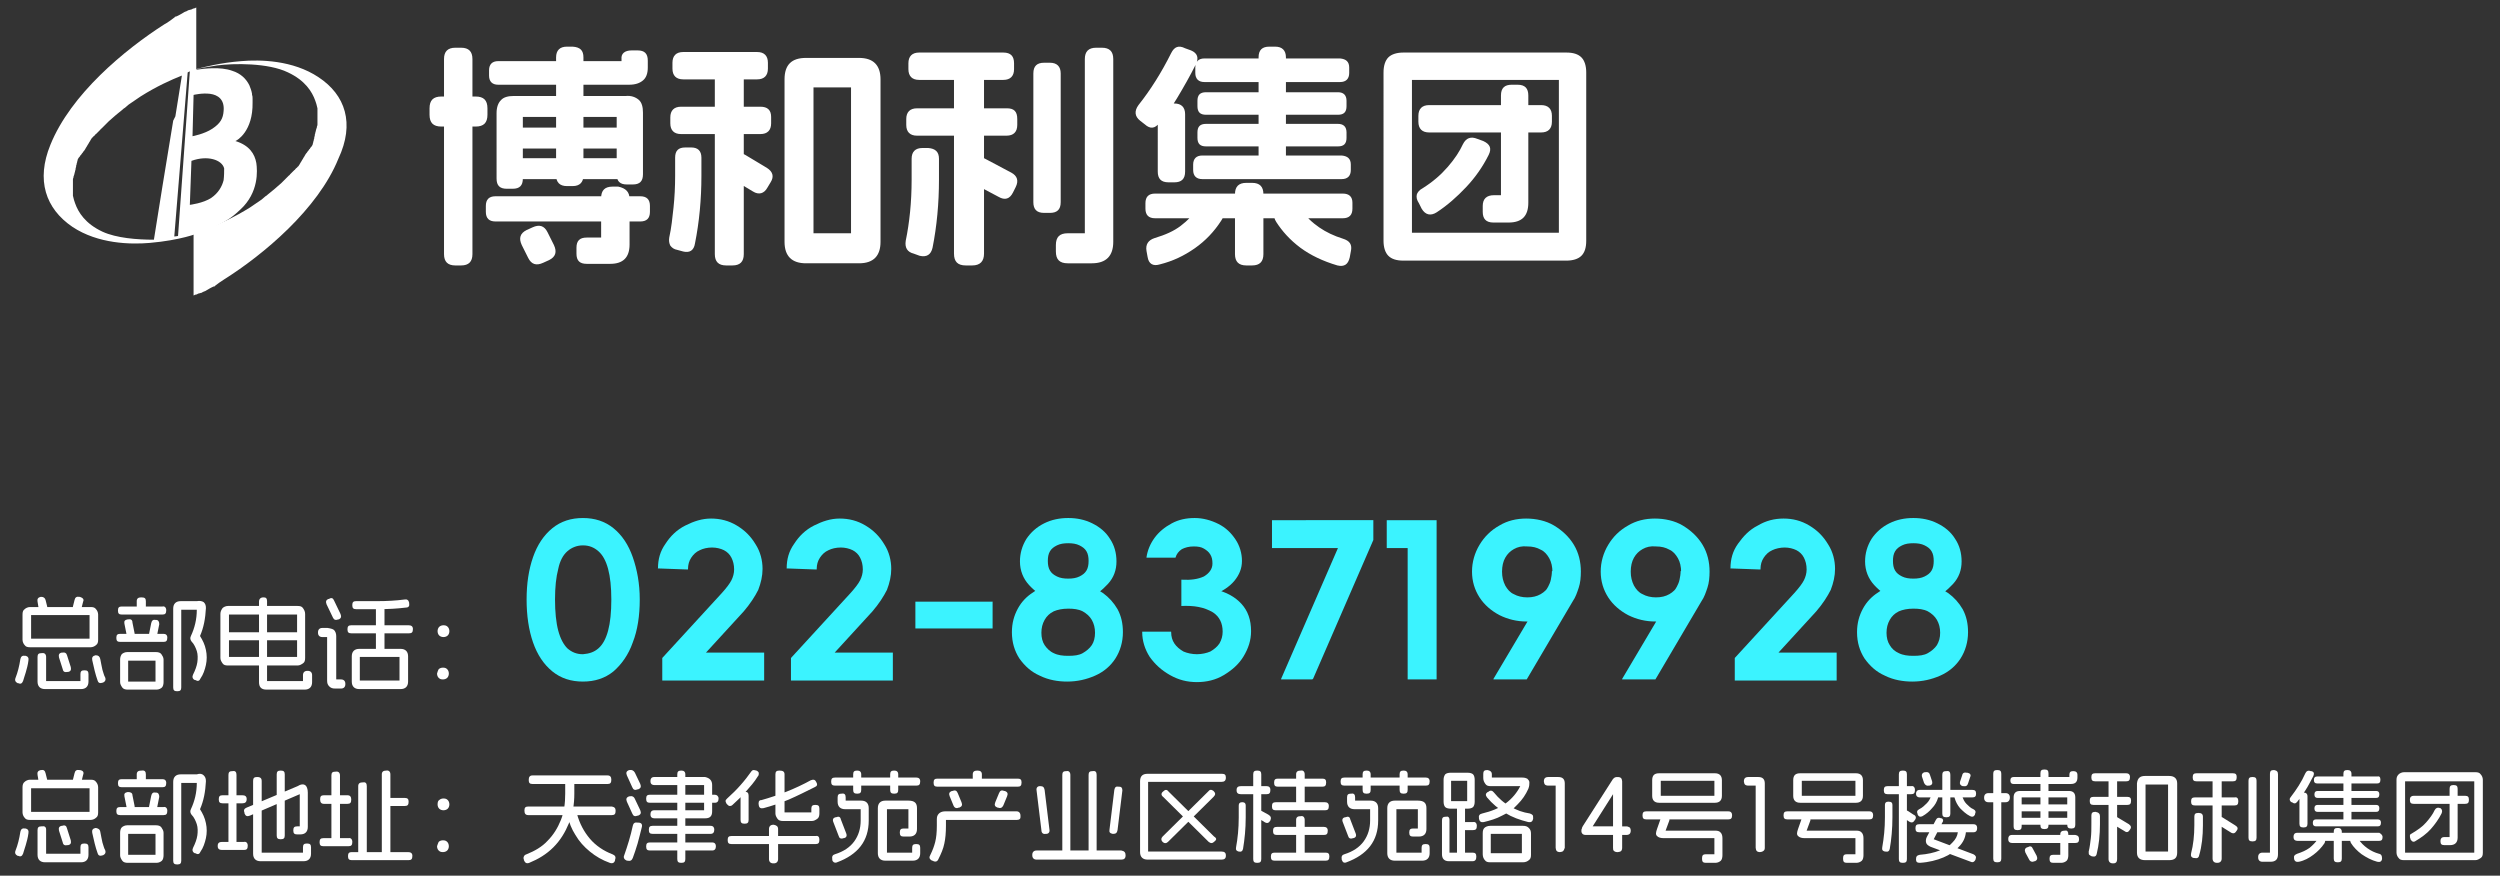 <?xml version="1.0" encoding="utf-8"?>
<!-- Generator: Adobe Illustrator 26.2.1, SVG Export Plug-In . SVG Version: 6.00 Build 0)  -->
<svg version="1.1" id="图层_1" xmlns="http://www.w3.org/2000/svg" xmlns:xlink="http://www.w3.org/1999/xlink" x="0px" y="0px"
	 viewBox="0 0 466.2 163.3" style="enable-background:new 0 0 466.2 163.3;" xml:space="preserve">
<rect x="0" y="0" width="466.2" height="163.3" fill="#333333" stroke="none"/>
<style type="text/css">
	.st0{fill:#FFFFFF;}
	.st1{fill:#3BF3FF;}
</style>
<g>
	<g>
		<g>
			<path class="st0" d="M90.9,20.2v1.2c0,1.5-0.7,2.2-2.2,2.2h-6.4c-1.5,0-2.2-0.7-2.2-2.2v-1.2c0-1.5,0.7-2.2,2.2-2.2h6.4
				C90.2,18,90.9,18.7,90.9,20.2z M88.1,11v36.4c0,1.4-0.7,2.1-2.1,2.1h-1.1c-1.4,0-2.1-0.7-2.1-2.1V11c0-1.4,0.7-2.1,2.1-2.1H86
				C87.4,8.9,88.1,9.6,88.1,11z M121.2,38.4v1.1c0,1.2-0.6,1.8-1.8,1.8h-27c-1.2,0-1.8-0.6-1.8-1.8v-1.1c0-1.2,0.6-1.8,1.8-1.8h27
				C120.6,36.6,121.2,37.2,121.2,38.4z M117.8,9.4h1.1c1.3,0,1.9,0.6,1.9,1.9v1.3c0,1.1-0.3,1.9-0.9,2.4c-0.6,0.5-1.4,0.8-2.6,0.8
				H92.9c-1.1,0-1.7-0.6-1.7-1.7v-1c0-1.1,0.6-1.7,1.7-1.7h23l0-0.4C115.8,10,116.5,9.4,117.8,9.4z M119.1,18.6
				c0.6,0.5,0.8,1.4,0.8,2.4v11.5c0,1.3-0.6,1.9-1.9,1.9h-1.1c-1.3,0-1.9-0.6-1.9-1.9V21.8H97.5v11.5c0,1.3-0.6,1.9-1.9,1.9h-1.1
				c-1.3,0-1.9-0.6-1.9-1.9V21.1c0-1.1,0.3-1.9,0.8-2.4c0.5-0.6,1.4-0.8,2.4-0.8h20.9C117.7,17.8,118.5,18.1,119.1,18.6z
				 M117.4,25.3v0.9c0,1-0.5,1.5-1.5,1.5H96.5c-1,0-1.5-0.5-1.5-1.5v-0.9c0-1,0.5-1.5,1.5-1.5H116C116.9,23.8,117.4,24.3,117.4,25.3
				z M117.4,31v0.9c0,1-0.5,1.5-1.5,1.5H96.5c-1,0-1.5-0.5-1.5-1.5V31c0-1,0.5-1.5,1.5-1.5H116C116.9,29.6,117.4,30,117.4,31z
				 M102.1,43.3l1.2,2.4c0.6,1.3,0.3,2.2-0.9,2.8l-1.1,0.5c-1.3,0.6-2.2,0.3-2.8-0.9l-1.2-2.4c-0.6-1.3-0.3-2.2,0.9-2.8l1.1-0.5
				C100.6,41.8,101.5,42.1,102.1,43.3z M108.8,10.7v22c0,1.3-0.7,2-2,2h-1.1c-1.3,0-2-0.7-2-2v-22c0-1.3,0.7-2,2-2h1.1
				C108.2,8.8,108.8,9.4,108.8,10.7z M117.4,37.1v8.5c0,1.2-0.3,2.1-0.9,2.7s-1.5,0.9-2.7,0.9h-4.4c-1.3,0-1.9-0.6-1.9-1.9v-1.1
				c0-1.3,0.6-1.9,1.9-1.9h2.7v-7.4c0-1.4,0.7-2.1,2.1-2.1h1.1C116.7,35.1,117.4,35.8,117.4,37.1z"/>
			<path class="st0" d="M130.8,29.4v3.4c0,4.4-0.4,8.6-1.2,12.6c-0.2,1.3-1,1.8-2.2,1.5l-1.1-0.3c-0.6-0.1-1-0.4-1.3-0.8
				c-0.2-0.4-0.3-0.9-0.2-1.5c0.4-1.8,0.6-3.7,0.8-5.6c0.2-1.9,0.3-3.9,0.3-5.9v-3.4c0-1.3,0.6-1.9,1.9-1.9h1.1
				C130.1,27.5,130.8,28.1,130.8,29.4z M143.8,21.8V23c0,1.3-0.7,2-2,2h-14.8c-1.3,0-2-0.7-2-2v-1.1c0-1.3,0.7-2,2-2h14.8
				C143.1,19.9,143.8,20.5,143.8,21.8z M143.2,11.7v1.1c0,1.3-0.7,2-2,2h-13.8c-1.3,0-2-0.7-2-2v-1.1c0-1.3,0.7-2,2-2h13.8
				C142.5,9.7,143.2,10.4,143.2,11.7z M138.7,14.4v33c0,1.4-0.7,2.1-2.1,2.1h-1.2c-1.4,0-2.1-0.7-2.1-2.1v-33c0-1.4,0.7-2.1,2.1-2.1
				h1.2C138,12.3,138.7,13,138.7,14.4z M143.7,34l-0.6,1c-0.6,1.1-1.6,1.4-2.7,0.7l-4-2.4c-1.1-0.6-1.4-1.6-0.7-2.7l0.6-1
				c0.6-1.1,1.6-1.4,2.7-0.7l4,2.4C144.1,32,144.4,32.9,143.7,34z M150.3,10.8h9.9c2.6,0,4,1.3,4,4v30.3c0,2.6-1.3,4-4,4h-9.9
				c-2.6,0-4-1.3-4-4V14.8C146.3,12.1,147.6,10.8,150.3,10.8z M158.7,16.3h-7v27.2h7V16.3z"/>
			<path class="st0" d="M175.1,29.6v3.9c0,4.4-0.4,8.7-1.2,12.7c-0.3,1.3-1.1,1.8-2.4,1.5l-1.1-0.4c-1.2-0.3-1.7-1.1-1.5-2.4
				c0.7-3.4,1.1-7.2,1.1-11.4v-3.9c0-1.3,0.7-2,2-2h1.1C174.4,27.7,175.1,28.3,175.1,29.6z M189.7,22.2v1.1c0,1.3-0.7,2-2,2H171
				c-1.3,0-2-0.7-2-2v-1.1c0-1.3,0.7-2,2-2h16.8C189.1,20.2,189.7,20.8,189.7,22.2z M189.1,11.8v1.1c0,1.3-0.7,2-2,2h-15.7
				c-1.3,0-2-0.7-2-2v-1.1c0-1.3,0.7-2,2-2h15.7C188.5,9.8,189.1,10.5,189.1,11.8z M183.5,14.5v32.8c0,1.4-0.7,2.2-2.2,2.2h-1.2
				c-1.5,0-2.2-0.7-2.2-2.2V14.5c0-1.4,0.7-2.2,2.2-2.2h1.2C182.8,12.4,183.5,13.1,183.5,14.5z M189.4,34.9l-0.5,1
				c-0.6,1.2-1.5,1.5-2.7,0.8l-4.9-2.6c-1.2-0.6-1.5-1.5-0.8-2.7l0.5-1c0.6-1.2,1.5-1.5,2.7-0.8l4.9,2.6
				C189.7,32.8,190,33.7,189.4,34.9z M197.8,13.7v24c0,1.4-0.7,2-2,2h-1.1c-1.4,0-2-0.7-2-2v-24c0-1.4,0.7-2,2-2h1.1
				C197.1,11.7,197.8,12.4,197.8,13.7z M207.6,11v34.1c0,2.6-1.3,4-4,4h-4.5c-1.5,0-2.2-0.7-2.2-2.2v-1.2c0-1.5,0.7-2.2,2.2-2.2h3.2
				V11c0-1.4,0.7-2.1,2.1-2.1h1.1C206.9,8.9,207.6,9.6,207.6,11z"/>
			<path class="st0" d="M223,12c-1.1,2.2-2.3,4.3-3.5,6.3c-1.2,2-2.3,3.5-3.3,4.6c-0.8,1.1-1.7,1.2-2.7,0.3l-0.9-0.7
				c-1-0.8-1.1-1.8-0.3-2.9c2.3-2.9,4.3-6.1,6.1-9.7c0.6-1.2,1.4-1.5,2.6-0.9l1.1,0.4C223.3,9.9,223.6,10.8,223,12z M252.2,37.8v1.1
				c0,1.2-0.6,1.8-1.8,1.8h-35c-1.2,0-1.8-0.6-1.8-1.8v-1c0-1.2,0.6-1.8,1.8-1.8h35C251.6,36.1,252.2,36.7,252.2,37.8z M224.4,37.9
				c0.4-0.1,0.9-0.1,1.6,0.2l1,0.5c1.2,0.6,1.5,1.5,0.7,2.6c-1.3,2-2.9,3.7-4.9,5.1c-2,1.4-4.1,2.4-6.5,3c-1.3,0.4-2.1-0.1-2.3-1.4
				l-0.2-1.1c-0.2-1.2,0.3-2,1.5-2.4c2-0.6,3.6-1.3,4.9-2.3c1.3-1,2.3-2,3-3.2C223.6,38.4,224,38,224.4,37.9z M221,21.3V32
				c0,1.4-0.7,2-2,2h-1.1c-1.4,0-2-0.7-2-2V21.3c0-1.4,0.7-2,2-2h1.1C220.3,19.3,221,20,221,21.3z M251.9,30.7v1
				c0,1.1-0.6,1.7-1.7,1.7h-26c-1.1,0-1.7-0.6-1.7-1.7v-1c0-1.1,0.6-1.7,1.7-1.7h26C251.3,29.1,251.9,29.6,251.9,30.7z M251.6,12.6
				v1c0,1.1-0.6,1.7-1.7,1.7h-25.3c-1.1,0-1.7-0.6-1.7-1.7v-1c0-1.1,0.6-1.7,1.7-1.7h25.3C251,11,251.6,11.5,251.6,12.6z
				 M251.1,18.8v1c0,1.1-0.5,1.6-1.6,1.6h-24.6c-1.1,0-1.6-0.5-1.6-1.6v-1c0-1.1,0.5-1.6,1.6-1.6h24.6
				C250.5,17.2,251.1,17.7,251.1,18.8z M251.1,24.7v1c0,1.1-0.5,1.6-1.6,1.6h-24.6c-1.1,0-1.6-0.5-1.6-1.6v-1c0-1.1,0.5-1.6,1.6-1.6
				h24.6C250.5,23.1,251.1,23.6,251.1,24.7z M235.6,36.2v11.2c0,1.4-0.7,2.1-2.1,2.1h-1.1c-1.4,0-2.1-0.7-2.1-2.1V36.2
				c0-1.4,0.7-2.1,2.1-2.1h1.1C234.9,34.1,235.6,34.8,235.6,36.2z M239.8,10.7v18.5c0,1.4-0.7,2-2,2h-1.1c-1.4,0-2-0.7-2-2V10.7
				c0-1.4,0.7-2,2-2h1.1C239.1,8.7,239.8,9.4,239.8,10.7z M241.4,37.9c0.4,0.1,0.8,0.5,1.2,1.1c0.9,1.4,2.1,2.5,3.4,3.4
				c1.3,0.9,2.8,1.6,4.4,2.1c1.3,0.4,1.8,1.1,1.5,2.4l-0.2,1.1c-0.3,1.3-1,1.8-2.3,1.5c-2.7-0.8-5-1.9-6.9-3.3
				c-2-1.5-3.4-3.1-4.5-4.8c-0.7-1.1-0.5-2,0.7-2.6l1-0.5C240.5,37.9,241,37.8,241.4,37.9z"/>
			<path class="st0" d="M258.9,10.7c0.6-0.6,1.6-0.9,2.8-0.9h30.4c1.3,0,2.2,0.3,2.8,0.9c0.6,0.6,0.9,1.6,0.9,2.8v31.4
				c0,1.3-0.3,2.2-0.9,2.8c-0.6,0.6-1.6,0.9-2.8,0.9h-30.4c-1.3,0-2.2-0.3-2.8-0.9c-0.6-0.6-0.9-1.6-0.9-2.8V13.5
				C258,12.3,258.3,11.3,258.9,10.7z M290.7,43.5V14.9h-27.4v28.5H290.7z M277.6,28.9c-1.1,2.2-2.5,4.2-4.2,6
				c-1.7,1.8-3.5,3.4-5.5,4.7c-1.1,0.7-2.1,0.5-2.8-0.7l-0.5-1c-0.4-0.6-0.5-1.1-0.4-1.6c0.1-0.4,0.5-0.9,1.1-1.2
				c1.9-1.2,3.4-2.5,4.7-4c1.3-1.5,2.2-2.9,2.8-4.2c0.6-1.2,1.5-1.5,2.7-1l1.1,0.4C277.9,26.9,278.2,27.7,277.6,28.9z M266.5,19.6
				h20.9c1.3,0,2,0.7,2,2v1.1c0,1.3-0.7,2-2,2h-20.9c-1.3,0-2-0.7-2-2v-1.1C264.5,20.3,265.2,19.6,266.5,19.6z M278.6,36.4h1.3V17.8
				c0-1.4,0.7-2,2-2h1.1c1.4,0,2,0.7,2,2v20c0,2.5-1.2,3.7-3.7,3.7h-2.8c-1.4,0-2-0.7-2-2v-1.1C276.5,37.1,277.2,36.4,278.6,36.4z"
				/>
		</g>
	</g>
	<g>
		<g>
			<path class="st0" d="M5.3,123.2c-0.1,0.8-0.3,1.5-0.5,2.2s-0.4,1.2-0.5,1.6c-0.2,0.5-0.5,0.6-0.9,0.4l-0.1,0
				c-0.4-0.2-0.6-0.5-0.4-1c0.4-1,0.7-2.2,0.9-3.5c0.1-0.5,0.4-0.7,0.9-0.6h0.1C5.2,122.4,5.4,122.7,5.3,123.2z M4.6,113.6
				c0.2-0.2,0.6-0.4,1-0.4h11.3c0.5,0,0.8,0.1,1,0.4c0.2,0.2,0.4,0.6,0.4,1v4.7c0,0.5-0.1,0.8-0.4,1c-0.2,0.2-0.6,0.4-1,0.4H5.6
				c-0.5,0-0.8-0.1-1-0.4c-0.2-0.2-0.4-0.6-0.4-1v-4.7C4.2,114.1,4.3,113.8,4.6,113.6z M16.7,114.7H5.8v4.4h10.9V114.7z M8.5,111.9
				l0.3,1.2c0.1,0.5-0.1,0.8-0.6,0.9H8.1c-0.5,0.1-0.8-0.1-0.9-0.6L7,112.2c-0.1-0.5,0.1-0.8,0.6-0.9l0.1,0
				C8.1,111.3,8.4,111.5,8.5,111.9z M8.6,122.5v4.5H15v-1.3c0-0.5,0.2-0.7,0.7-0.7h0.1c0.5,0,0.7,0.2,0.7,0.7v1.4
				c0,0.9-0.5,1.4-1.4,1.4H8.4c-0.9,0-1.4-0.5-1.4-1.4v-4.6c0-0.5,0.2-0.7,0.7-0.7h0.1C8.3,121.7,8.6,122,8.6,122.5z M12.5,122.2
				l0.7,2.2c0.1,0.5,0,0.8-0.5,0.9h-0.1c-0.5,0.1-0.8,0-0.9-0.5l-0.7-2.2c-0.1-0.5,0-0.8,0.5-0.9h0.1
				C12.1,121.6,12.4,121.8,12.5,122.2z M15.5,112.2l-0.3,1.2c-0.1,0.5-0.4,0.7-0.9,0.6h-0.1c-0.5-0.1-0.7-0.4-0.6-0.9l0.3-1.2
				c0.1-0.5,0.4-0.7,0.9-0.6l0.1,0C15.5,111.5,15.7,111.8,15.5,112.2z M18.7,122.9c0.1,0.7,0.3,1.4,0.4,2c0.2,0.6,0.3,1.1,0.5,1.4
				c0.2,0.5,0,0.8-0.4,1l-0.1,0c-0.5,0.2-0.8,0-0.9-0.4c-0.4-1.1-0.7-2.4-1-3.8c-0.1-0.5,0.1-0.8,0.6-0.9h0.1
				C18.3,122.2,18.6,122.4,18.7,122.9z"/>
			<path class="st0" d="M31.2,118.9L31.2,118.9c0,0.6-0.2,0.8-0.7,0.8h-8.1c-0.5,0-0.7-0.2-0.7-0.7v-0.1c0-0.5,0.2-0.7,0.7-0.7h8.1
				C30.9,118.2,31.2,118.4,31.2,118.9z M31,113.8L31,113.8c0,0.6-0.2,0.8-0.7,0.8h-7.6c-0.5,0-0.7-0.2-0.7-0.7v-0.1
				c0-0.5,0.2-0.7,0.7-0.7h7.6C30.7,113,31,113.3,31,113.8z M22.7,122c0.2-0.2,0.6-0.4,1-0.4h5.4c0.4,0,0.8,0.1,1,0.4s0.4,0.6,0.4,1
				v4.2c0,0.4-0.1,0.8-0.3,1s-0.6,0.4-1,0.4h-5.4c-0.4,0-0.8-0.1-1-0.4s-0.4-0.6-0.4-1v-4.2C22.4,122.6,22.5,122.3,22.7,122z
				 M24.7,116.1l0.4,2c0.1,0.5-0.1,0.7-0.6,0.8h-0.1c-0.5,0.1-0.7-0.1-0.8-0.6l-0.4-2c-0.1-0.5,0.1-0.7,0.6-0.8h0.1
				C24.4,115.4,24.7,115.6,24.7,116.1z M29,123.2h-5.1v3.9H29V123.2z M27.2,112.1v0.9c0,0.5-0.3,0.8-0.8,0.8h-0.1
				c-0.5,0-0.8-0.3-0.8-0.8v-0.9c0-0.5,0.3-0.7,0.8-0.7h0.1C27,111.4,27.2,111.6,27.2,112.1z M29.7,116.4l-0.4,2
				c-0.1,0.5-0.4,0.7-0.8,0.6h-0.1c-0.5-0.1-0.7-0.4-0.6-0.8l0.4-2c0.1-0.5,0.4-0.7,0.8-0.6h0.1C29.5,115.6,29.7,115.9,29.7,116.4z
				 M38,112.3c0.3,0.3,0.4,0.6,0.4,1.1c-0.1,1.9-0.4,3.6-1.1,5.2c0.5,0.8,0.9,1.6,1.1,2.6c0.2,0.9,0.2,1.9,0,2.8
				c-0.2,0.9-0.5,1.8-1,2.5c-0.2,0.5-0.5,0.6-1,0.3l-0.1,0c-0.4-0.2-0.5-0.6-0.3-1c0.4-0.8,0.7-1.6,0.8-2.3c0.1-0.7,0.1-1.5-0.1-2.1
				s-0.5-1.3-1-1.8c-0.2-0.3-0.3-0.6-0.1-1c0.7-1.5,1.1-3.1,1.1-4.9h-2.9v14.5c0,0.5-0.2,0.7-0.7,0.7h-0.1c-0.5,0-0.7-0.2-0.7-0.7
				v-14.7c0-0.9,0.5-1.4,1.4-1.4h3C37.3,112,37.7,112.1,38,112.3z"/>
			<path class="st0" d="M41.5,113.4c0.2-0.2,0.6-0.4,1-0.4h13c0.5,0,0.8,0.1,1,0.4s0.4,0.6,0.4,1.1v8.2c0,0.5-0.1,0.8-0.4,1
				s-0.6,0.4-1,0.4h-13c-0.5,0-0.8-0.1-1-0.4s-0.4-0.6-0.4-1v-8.2C41.1,114,41.3,113.7,41.5,113.4z M56.2,118.6L56.2,118.6
				c0,0.6-0.2,0.8-0.7,0.8H42.7c-0.5,0-0.7-0.2-0.7-0.7v-0.1c0-0.5,0.2-0.7,0.7-0.7h12.8C55.9,117.8,56.2,118.1,56.2,118.6z
				 M55.4,114.6H42.7v7.9h12.7V114.6z M49.8,112.1V127h6.7v-1.1c0-0.5,0.3-0.8,0.8-0.8h0.1c0.5,0,0.8,0.3,0.8,0.8v1.3
				c0,0.9-0.5,1.4-1.4,1.4h-7.1c-1,0-1.4-0.5-1.4-1.4v-15c0-0.5,0.3-0.8,0.8-0.8h0.1C49.6,111.4,49.8,111.6,49.8,112.1z"/>
			<path class="st0" d="M62.3,117.5c0.2,0.2,0.4,0.6,0.4,1.1v8.1h0.9c0.5,0,0.8,0.3,0.8,0.8v0.1c0,0.5-0.3,0.8-0.8,0.8h-1.1
				c-0.5,0-0.8-0.1-1.1-0.4s-0.4-0.6-0.4-1.1v-8.1h-0.9c-0.5,0-0.8-0.3-0.8-0.8v-0.1c0-0.5,0.3-0.8,0.8-0.8h1
				C61.7,117.2,62.1,117.3,62.3,117.5z M62.3,112l1.2,2.5c0.2,0.5,0.1,0.8-0.3,1l-0.1,0c-0.5,0.2-0.8,0.1-1-0.3l-1.2-2.5
				c-0.2-0.5-0.1-0.8,0.3-1l0.1,0C61.8,111.4,62.1,111.5,62.3,112z M77,117.3L77,117.3c0,0.6-0.2,0.8-0.7,0.8H65.5
				c-0.5,0-0.7-0.2-0.7-0.7v-0.1c0-0.5,0.2-0.7,0.7-0.7h10.7C76.7,116.6,77,116.8,77,117.3z M75.4,111.8c0.5-0.1,0.8,0.1,0.9,0.6
				v0.1c0.1,0.5-0.1,0.8-0.6,0.8c-1.6,0.2-3.3,0.3-5.3,0.3h-4c-0.5,0-0.7-0.2-0.7-0.7v-0.1c0-0.5,0.2-0.7,0.7-0.7h4
				C72.2,112.1,73.9,112,75.4,111.8z M67,121h7.7c0.9,0,1.4,0.5,1.4,1.4v4.7c0,0.9-0.5,1.4-1.4,1.4H67c-0.9,0-1.4-0.5-1.4-1.4v-4.7
				C65.6,121.5,66.1,121,67,121z M74.5,122.5h-7.4v4.4h7.4V122.5z M71.7,113.6v7.4c0,0.5-0.3,0.7-0.8,0.7h-0.1
				c-0.5,0-0.7-0.2-0.7-0.7v-7.4c0-0.5,0.2-0.7,0.7-0.7h0.1C71.4,112.9,71.7,113.1,71.7,113.6z"/>
			<path class="st0" d="M81.8,124.8c0.2-0.2,0.5-0.3,0.8-0.3h0c0.4,0,0.6,0.1,0.8,0.3c0.2,0.2,0.3,0.5,0.3,0.8v0
				c0,0.3-0.1,0.6-0.3,0.8c-0.2,0.2-0.5,0.3-0.8,0.3h0c-0.4,0-0.6-0.1-0.8-0.3c-0.2-0.2-0.3-0.5-0.3-0.8v0
				C81.6,125.2,81.7,125,81.8,124.8z M81.9,116.9c0.2-0.2,0.5-0.3,0.8-0.3h0c0.4,0,0.6,0.1,0.8,0.3c0.2,0.2,0.3,0.5,0.3,0.8v0
				c0,0.3-0.1,0.6-0.3,0.8c-0.2,0.2-0.5,0.3-0.8,0.3h0c-0.3,0-0.6-0.1-0.8-0.3c-0.2-0.2-0.3-0.5-0.3-0.8v0
				C81.6,117.4,81.7,117.1,81.9,116.9z"/>
			<path class="st1" d="M103,125.2c-1.6-1.3-2.8-3.1-3.6-5.4c-0.8-2.3-1.2-5-1.2-8c0-3,0.4-5.6,1.2-7.9c0.8-2.3,2-4.1,3.6-5.4
				c1.6-1.3,3.5-1.9,5.7-1.9c2.2,0,4.1,0.6,5.7,1.9c1.6,1.3,2.8,3.1,3.6,5.4c0.8,2.3,1.3,4.9,1.3,7.9c0,3-0.4,5.7-1.3,8
				c-0.8,2.3-2.1,4.1-3.6,5.4c-1.6,1.3-3.5,1.9-5.7,1.9C106.5,127.1,104.6,126.5,103,125.2z M111.6,120.9c0.8-0.7,1.4-1.8,1.8-3.3
				c0.4-1.5,0.6-3.4,0.6-5.8c0-2.3-0.2-4.2-0.6-5.7s-1-2.6-1.8-3.3c-0.8-0.7-1.7-1.1-2.9-1.1c-1.1,0-2.1,0.4-2.9,1.1
				c-0.8,0.7-1.4,1.8-1.7,3.3c-0.4,1.5-0.6,3.4-0.6,5.7c0,2.3,0.2,4.3,0.6,5.8c0.4,1.5,1,2.6,1.7,3.3c0.8,0.7,1.7,1.1,2.9,1.1
				C109.9,121.9,110.8,121.6,111.6,120.9z"/>
			<path class="st1" d="M122.7,106C122.6,106,122.6,105.9,122.7,106c0-1.7,0.4-3.2,1.4-4.6c0.9-1.4,2.1-2.6,3.7-3.4s3.1-1.3,4.8-1.3
				c1.7,0,3.3,0.4,4.8,1.3c1.5,0.9,2.6,2,3.5,3.5c0.9,1.4,1.3,3,1.3,4.6c0,1.3-0.3,2.6-0.8,3.9c-0.6,1.2-1.5,2.6-2.7,4l-9.8,10.7v-3
				h13.5c0,0,0,0,0.1,0c0,0,0,0,0,0.1v5c0,0,0,0,0,0.1c0,0,0,0-0.1,0h-18.8c0,0,0,0-0.1,0c0,0,0,0,0-0.1v-4.1c0,0,0,0,0,0
				c0,0,0,0,0,0l11.1-12.1c0.9-1,1.5-1.8,1.8-2.4c0.3-0.6,0.5-1.3,0.5-2c0-0.9-0.2-1.6-0.5-2.2c-0.3-0.6-0.8-1.1-1.4-1.4
				c-0.6-0.3-1.4-0.5-2.2-0.5c-0.9,0-1.7,0.2-2.3,0.5c-0.7,0.3-1.2,0.8-1.6,1.4c-0.4,0.6-0.6,1.3-0.6,2.1c0,0,0,0,0,0.1
				c0,0,0,0-0.1,0L122.7,106C122.7,106,122.7,106,122.7,106z"/>
			<path class="st1" d="M146.7,106C146.6,106,146.6,105.9,146.7,106c0-1.7,0.4-3.2,1.4-4.6c0.9-1.4,2.1-2.6,3.7-3.4s3.1-1.3,4.8-1.3
				c1.7,0,3.3,0.4,4.8,1.3c1.5,0.9,2.6,2,3.5,3.5c0.9,1.4,1.3,3,1.3,4.6c0,1.3-0.3,2.6-0.8,3.9c-0.6,1.2-1.5,2.6-2.7,4l-9.8,10.7v-3
				h13.5c0,0,0,0,0.1,0c0,0,0,0,0,0.1v5c0,0,0,0,0,0.1c0,0,0,0-0.1,0h-18.8c0,0,0,0-0.1,0c0,0,0,0,0-0.1v-4.1c0,0,0,0,0,0
				c0,0,0,0,0,0l11.1-12.1c0.9-1,1.5-1.8,1.8-2.4c0.3-0.6,0.5-1.3,0.5-2c0-0.9-0.2-1.6-0.5-2.2c-0.3-0.6-0.8-1.1-1.4-1.4
				c-0.6-0.3-1.4-0.5-2.2-0.5c-0.9,0-1.7,0.2-2.3,0.5c-0.7,0.3-1.2,0.8-1.6,1.4c-0.4,0.6-0.6,1.3-0.6,2.1c0,0,0,0,0,0.1
				c0,0,0,0-0.1,0L146.7,106C146.7,106,146.7,106,146.7,106z"/>
			<path class="st1" d="M185.1,112.2C185.1,112.3,185.2,112.3,185.1,112.2l0,4.9c0,0,0,0,0,0.1c0,0,0,0-0.1,0h-14.2c0,0,0,0-0.1,0
				c0,0,0,0,0-0.1v-4.8c0,0,0,0,0-0.1c0,0,0,0,0.1,0L185.1,112.2C185.1,112.2,185.1,112.2,185.1,112.2z"/>
			<path class="st1" d="M193.9,126c-1.6-0.7-2.8-1.8-3.8-3.2c-0.9-1.4-1.4-3-1.4-4.9c0-1.7,0.4-3.1,1.1-4.4c0.7-1.3,1.7-2.3,2.8-3
				c1.1-0.8,2.4-1.3,3.6-1.5c0.3-0.1,0.6-0.1,0.8,0c0.2,0,0.4,0.1,0.7,0.2c0.5,0.2,0.9,0.2,1.4,0.2c0.4,0,0.9-0.1,1.4-0.2
				c0.3-0.1,0.6-0.1,0.8-0.2c0.2,0,0.5,0,0.8,0.1c1.3,0.2,2.4,0.7,3.6,1.5c1.1,0.8,2,1.8,2.7,3c0.7,1.3,1,2.7,1,4.3
				c0,1.8-0.5,3.5-1.4,4.9c-0.9,1.4-2.2,2.5-3.8,3.2s-3.3,1.1-5.2,1.1C197.3,127.1,195.5,126.8,193.9,126z M197.8,112.2
				c-0.3,0.1-0.6,0.2-0.8,0.2s-0.5-0.1-0.8-0.2c-1.7-0.8-3.2-1.9-4.3-3.1c-1.1-1.2-1.7-2.7-1.7-4.4c0-1.5,0.4-2.9,1.2-4.2
				c0.8-1.2,1.9-2.2,3.3-2.9c1.4-0.7,2.9-1,4.5-1c1.6,0,3.1,0.3,4.5,1c1.4,0.7,2.5,1.6,3.3,2.9c0.8,1.2,1.2,2.6,1.2,4.2
				c0,1.6-0.5,3-1.6,4.2c-1.1,1.2-2.4,2.2-4.1,3.1c-0.4,0.2-0.7,0.3-0.9,0.3c-0.2,0-0.6,0-1-0.1c-0.6-0.1-1.1-0.2-1.4-0.2
				C198.7,112,198.3,112.1,197.8,112.2z M201.9,121.8c0.7-0.4,1.3-0.9,1.7-1.5s0.6-1.4,0.6-2.3c0-0.9-0.2-1.7-0.6-2.4
				c-0.4-0.7-1-1.2-1.7-1.6c-0.8-0.4-1.7-0.5-2.7-0.5c-1.1,0-2,0.2-2.7,0.5c-0.8,0.4-1.3,0.9-1.7,1.6c-0.4,0.7-0.6,1.5-0.6,2.4
				c0,0.9,0.2,1.7,0.6,2.3s1,1.2,1.7,1.5c0.8,0.4,1.7,0.5,2.7,0.5C200.3,122.3,201.2,122.2,201.9,121.8z M201.3,107.5
				c0.6-0.3,1-0.6,1.3-1.1c0.3-0.5,0.4-1.1,0.4-1.8s-0.1-1.3-0.4-1.8c-0.3-0.5-0.7-0.8-1.3-1.1c-0.6-0.3-1.3-0.4-2.1-0.4
				c-0.8,0-1.5,0.1-2.1,0.4c-0.6,0.3-1,0.6-1.3,1.1c-0.3,0.5-0.4,1.1-0.4,1.8s0.1,1.3,0.4,1.8c0.3,0.5,0.7,0.8,1.3,1.1
				c0.6,0.3,1.3,0.4,2.1,0.4C200,107.9,200.7,107.8,201.3,107.5z"/>
			<path class="st1" d="M220.3,113C220.2,113,220.2,112.9,220.3,113l0-4.8c0,0,0,0,0-0.1c0,0,0,0,0.1,0c1.7,0.1,3-0.1,4.1-0.6
				c1-0.6,1.6-1.4,1.6-2.4c0-0.7-0.1-1.2-0.4-1.7c-0.3-0.5-0.7-0.8-1.2-1.1c-0.5-0.3-1.1-0.4-1.9-0.4c-0.9,0-1.6,0.2-2.2,0.5
				c-0.6,0.4-1,0.9-1.2,1.6l0,0c0,0,0,0,0,0c0,0,0,0,0,0h-5.3c0,0,0,0-0.1,0c0,0,0,0,0-0.1c0.2-1.3,0.7-2.5,1.5-3.6
				c0.8-1.1,1.9-2,3.2-2.7c1.3-0.7,2.7-1,4.3-1c1.5,0,3,0.4,4.4,1.1c1.4,0.7,2.4,1.7,3.2,2.9s1.2,2.6,1.2,4c0,1.4-0.5,2.6-1.4,3.7
				c-0.9,1.1-2.2,1.9-3.7,2.6l0-1c2.2,0.5,3.8,1.4,5,2.7c1.2,1.3,1.8,3,1.8,5.1c0,1.7-0.5,3.2-1.4,4.7c-0.9,1.5-2.2,2.6-3.7,3.5
				s-3.2,1.3-5,1.3c-1.8,0-3.4-0.4-5-1.3c-1.6-0.9-2.8-2-3.8-3.4c-0.9-1.4-1.4-3-1.4-4.6c0,0,0,0,0-0.1c0,0,0,0,0.1,0h5.2
				c0,0,0,0,0.1,0c0,0,0,0,0,0.1c0,0.8,0.2,1.5,0.6,2.1c0.4,0.6,1,1.1,1.7,1.5c0.7,0.3,1.6,0.5,2.5,0.5c0.9,0,1.8-0.2,2.5-0.5
				c0.7-0.4,1.3-0.9,1.7-1.5c0.4-0.7,0.6-1.4,0.6-2.2c0-1.6-0.6-2.8-1.8-3.6C224.5,113.2,222.7,112.9,220.3,113
				C220.3,113,220.3,113,220.3,113z"/>
			<path class="st1" d="M244.6,126.7H239c0,0,0,0-0.1,0c0,0,0,0,0-0.1l10.6-24.4h-12.2c0,0,0,0-0.1,0c0,0,0,0,0-0.1v-5
				c0,0,0,0,0-0.1c0,0,0,0,0.1,0H256c0,0,0,0,0.1,0c0,0,0,0,0,0.1v3.6c0,0,0,0,0,0s0,0,0,0l-11.2,25.8
				C244.8,126.7,244.7,126.7,244.6,126.7z"/>
			<path class="st1" d="M267.9,126.7C267.8,126.7,267.8,126.7,267.9,126.7l-5.3,0c0,0,0,0-0.1,0c0,0,0,0,0-0.1v-24.4h-3.8
				c0,0,0,0-0.1,0c0,0,0,0,0-0.1v-5c0,0,0,0,0-0.1c0,0,0,0,0.1,0h9.1c0,0,0,0,0.1,0c0,0,0,0,0,0.1L267.9,126.7
				C267.9,126.7,267.9,126.7,267.9,126.7z"/>
			<path class="st1" d="M289.8,98c1.5,0.9,2.8,2.1,3.7,3.6c0.9,1.5,1.3,3.2,1.3,5c0,1.8-0.5,3.4-1.4,4.8s-2.1,2.5-3.7,3.3
				s-3.2,1.2-5,1.2c-1.8,0-3.5-0.4-5.1-1.2c-1.5-0.8-2.8-1.9-3.7-3.3c-0.9-1.4-1.4-3-1.4-4.8c0-1.8,0.5-3.5,1.4-5
				c0.9-1.5,2.1-2.7,3.7-3.6c1.5-0.9,3.2-1.3,5-1.3S288.3,97.1,289.8,98z M294.4,109.6c-0.3,0.9-0.6,1.8-1.1,2.5l-8.6,14.6
				c0,0,0,0,0,0s-0.1,0-0.1,0h-6c0,0-0.1,0-0.1,0s0,0,0-0.1l10.2-17.2c0.2-0.4,0.4-0.8,0.5-1.3c0.1-0.5,0.2-1,0.2-1.6h5.4
				C294.8,107.7,294.7,108.7,294.4,109.6z M282.3,102.4c-0.7,0.4-1.2,0.9-1.6,1.6c-0.4,0.7-0.6,1.6-0.6,2.6c0,1,0.2,1.8,0.6,2.6
				c0.4,0.7,0.9,1.3,1.6,1.6c0.7,0.4,1.6,0.6,2.5,0.6c1,0,1.8-0.2,2.5-0.6c0.7-0.4,1.2-0.9,1.6-1.6c0.4-0.7,0.6-1.6,0.6-2.5
				c0-1-0.2-1.9-0.6-2.6c-0.4-0.7-0.9-1.3-1.6-1.6c-0.7-0.4-1.5-0.6-2.5-0.6C283.8,101.8,283,102,282.3,102.4z"/>
			<path class="st1" d="M313.8,98c1.5,0.9,2.8,2.1,3.7,3.6c0.9,1.5,1.3,3.2,1.3,5c0,1.8-0.5,3.4-1.4,4.8s-2.1,2.5-3.7,3.3
				s-3.2,1.2-5,1.2c-1.8,0-3.5-0.4-5.1-1.2c-1.5-0.8-2.8-1.9-3.7-3.3c-0.9-1.4-1.4-3-1.4-4.8c0-1.8,0.5-3.5,1.4-5
				c0.9-1.5,2.1-2.7,3.7-3.6c1.5-0.9,3.2-1.3,5-1.3S312.3,97.1,313.8,98z M318.4,109.6c-0.3,0.9-0.6,1.8-1.1,2.5l-8.6,14.6
				c0,0,0,0,0,0s-0.1,0-0.1,0h-6c0,0-0.1,0-0.1,0s0,0,0-0.1l10.2-17.2c0.2-0.4,0.4-0.8,0.5-1.3c0.1-0.5,0.2-1,0.2-1.6h5.4
				C318.8,107.7,318.7,108.7,318.4,109.6z M306.3,102.4c-0.7,0.4-1.2,0.9-1.6,1.6c-0.4,0.7-0.6,1.6-0.6,2.6c0,1,0.2,1.8,0.6,2.6
				c0.4,0.7,0.9,1.3,1.6,1.6c0.7,0.4,1.6,0.6,2.5,0.6c1,0,1.8-0.2,2.5-0.6c0.7-0.4,1.2-0.9,1.6-1.6c0.4-0.7,0.6-1.6,0.6-2.5
				c0-1-0.2-1.9-0.6-2.6c-0.4-0.7-0.9-1.3-1.6-1.6c-0.7-0.4-1.5-0.6-2.5-0.6C307.8,101.8,307,102,306.3,102.4z"/>
			<path class="st1" d="M322.7,106C322.6,106,322.6,105.9,322.7,106c0-1.7,0.4-3.2,1.4-4.6s2.1-2.6,3.7-3.4c1.5-0.9,3.1-1.3,4.8-1.3
				c1.7,0,3.3,0.4,4.8,1.3c1.5,0.9,2.6,2,3.5,3.5c0.9,1.4,1.3,3,1.3,4.6c0,1.3-0.3,2.6-0.8,3.9c-0.6,1.2-1.5,2.6-2.7,4l-9.8,10.7v-3
				h13.5c0,0,0,0,0.1,0c0,0,0,0,0,0.1v5c0,0,0,0,0,0.1c0,0,0,0-0.1,0h-18.8c0,0,0,0-0.1,0c0,0,0,0,0-0.1v-4.1c0,0,0,0,0,0
				c0,0,0,0,0,0l11.1-12.1c0.9-1,1.5-1.8,1.8-2.4c0.3-0.6,0.5-1.3,0.5-2c0-0.9-0.2-1.6-0.5-2.2c-0.3-0.6-0.8-1.1-1.4-1.4
				c-0.6-0.3-1.4-0.5-2.2-0.5s-1.7,0.2-2.3,0.5c-0.7,0.3-1.2,0.8-1.6,1.4c-0.4,0.6-0.6,1.3-0.6,2.1c0,0,0,0,0,0.1c0,0,0,0-0.1,0
				L322.7,106C322.7,106,322.7,106,322.7,106z"/>
			<path class="st1" d="M351.5,126c-1.6-0.7-2.8-1.8-3.8-3.2c-0.9-1.4-1.4-3-1.4-4.9c0-1.7,0.4-3.1,1.1-4.4c0.7-1.3,1.7-2.3,2.8-3
				c1.1-0.8,2.4-1.3,3.6-1.5c0.3-0.1,0.6-0.1,0.8,0c0.2,0,0.4,0.1,0.7,0.2c0.5,0.2,0.9,0.2,1.4,0.2c0.4,0,0.9-0.1,1.4-0.2
				c0.3-0.1,0.6-0.1,0.8-0.2s0.5,0,0.8,0.1c1.3,0.2,2.4,0.7,3.6,1.5c1.1,0.8,2,1.8,2.7,3c0.7,1.3,1,2.7,1,4.3c0,1.8-0.5,3.5-1.4,4.9
				c-0.9,1.4-2.2,2.5-3.8,3.2s-3.3,1.1-5.2,1.1C354.9,127.1,353.1,126.8,351.5,126z M355.4,112.2c-0.3,0.1-0.6,0.2-0.8,0.2
				c-0.2,0-0.5-0.1-0.8-0.2c-1.7-0.8-3.2-1.9-4.3-3.1s-1.7-2.7-1.7-4.4c0-1.5,0.4-2.9,1.2-4.2c0.8-1.2,1.9-2.2,3.3-2.9
				c1.4-0.7,2.9-1,4.5-1c1.6,0,3.1,0.3,4.5,1c1.4,0.7,2.5,1.6,3.3,2.9c0.8,1.2,1.2,2.6,1.2,4.2c0,1.6-0.5,3-1.6,4.2
				c-1.1,1.2-2.4,2.2-4.1,3.1c-0.4,0.2-0.7,0.3-0.9,0.3c-0.2,0-0.6,0-1-0.1c-0.6-0.1-1.1-0.2-1.4-0.2
				C356.3,112,355.9,112.1,355.4,112.2z M359.5,121.8c0.7-0.4,1.3-0.9,1.7-1.5c0.4-0.7,0.6-1.4,0.6-2.3c0-0.9-0.2-1.7-0.6-2.4
				c-0.4-0.7-1-1.2-1.7-1.6c-0.8-0.4-1.7-0.5-2.7-0.5c-1.1,0-2,0.2-2.7,0.5c-0.8,0.4-1.3,0.9-1.7,1.6c-0.4,0.7-0.6,1.5-0.6,2.4
				c0,0.9,0.2,1.7,0.6,2.3c0.4,0.7,1,1.2,1.7,1.5c0.8,0.4,1.7,0.5,2.7,0.5C357.9,122.3,358.8,122.2,359.5,121.8z M358.9,107.5
				c0.6-0.3,1-0.6,1.3-1.1c0.3-0.5,0.4-1.1,0.4-1.8s-0.1-1.3-0.4-1.8c-0.3-0.5-0.7-0.8-1.3-1.1c-0.6-0.3-1.3-0.4-2.1-0.4
				c-0.8,0-1.5,0.1-2.1,0.4c-0.6,0.3-1,0.6-1.3,1.1c-0.3,0.5-0.4,1.1-0.4,1.8s0.1,1.3,0.4,1.8c0.3,0.5,0.7,0.8,1.3,1.1
				c0.6,0.3,1.3,0.4,2.1,0.4C357.6,107.9,358.3,107.8,358.9,107.5z"/>
		</g>
	</g>
	<g>
		<g>
			<path class="st0" d="M5.3,155.4c-0.1,0.8-0.3,1.5-0.5,2.2s-0.4,1.2-0.5,1.6c-0.2,0.5-0.5,0.6-0.9,0.4l-0.1,0
				c-0.4-0.2-0.6-0.5-0.4-1c0.4-1,0.7-2.2,0.9-3.5c0.1-0.5,0.4-0.7,0.9-0.6h0.1C5.2,154.6,5.4,154.9,5.3,155.4z M4.6,145.8
				c0.2-0.2,0.6-0.4,1-0.4h11.3c0.5,0,0.8,0.1,1,0.4c0.2,0.2,0.4,0.6,0.4,1v4.7c0,0.5-0.1,0.8-0.4,1c-0.2,0.2-0.6,0.4-1,0.4H5.6
				c-0.5,0-0.8-0.1-1-0.4c-0.2-0.2-0.4-0.6-0.4-1v-4.7C4.2,146.4,4.3,146,4.6,145.8z M16.7,147H5.8v4.4h10.9V147z M8.5,144.2
				l0.3,1.2c0.1,0.5-0.1,0.8-0.6,0.9H8.1c-0.5,0.1-0.8-0.1-0.9-0.6L7,144.5c-0.1-0.5,0.1-0.8,0.6-0.9l0.1,0
				C8.1,143.5,8.4,143.7,8.5,144.2z M8.6,154.7v4.5H15V158c0-0.5,0.2-0.7,0.7-0.7h0.1c0.5,0,0.7,0.2,0.7,0.7v1.4
				c0,0.9-0.5,1.4-1.4,1.4H8.4c-0.9,0-1.4-0.5-1.4-1.4v-4.6c0-0.5,0.2-0.7,0.7-0.7h0.1C8.3,154,8.6,154.2,8.6,154.7z M12.5,154.5
				l0.7,2.2c0.1,0.5,0,0.8-0.5,0.9h-0.1c-0.5,0.1-0.8,0-0.9-0.5l-0.7-2.2c-0.1-0.5,0-0.8,0.5-0.9h0.1
				C12.1,153.8,12.4,154,12.5,154.5z M15.5,144.5l-0.3,1.2c-0.1,0.5-0.4,0.7-0.9,0.6h-0.1c-0.5-0.1-0.7-0.4-0.6-0.9l0.3-1.2
				c0.1-0.5,0.4-0.7,0.9-0.6l0.1,0C15.5,143.7,15.7,144,15.5,144.5z M18.7,155.1c0.1,0.7,0.3,1.4,0.4,2c0.2,0.6,0.3,1.1,0.5,1.4
				c0.2,0.5,0,0.8-0.4,1l-0.1,0c-0.5,0.2-0.8,0-0.9-0.4c-0.4-1.1-0.7-2.4-1-3.8c-0.1-0.5,0.1-0.8,0.6-0.9h0.1
				C18.3,154.5,18.6,154.6,18.7,155.1z"/>
			<path class="st0" d="M31.2,151.2L31.2,151.2c0,0.6-0.2,0.8-0.7,0.8h-8.1c-0.5,0-0.7-0.2-0.7-0.7v-0.1c0-0.5,0.2-0.7,0.7-0.7h8.1
				C30.9,150.4,31.2,150.7,31.2,151.2z M31,146L31,146c0,0.6-0.2,0.8-0.7,0.8h-7.6c-0.5,0-0.7-0.2-0.7-0.7V146
				c0-0.5,0.2-0.7,0.7-0.7h7.6C30.7,145.3,31,145.5,31,146z M22.7,154.3c0.2-0.2,0.6-0.4,1-0.4h5.4c0.4,0,0.8,0.1,1,0.4
				s0.4,0.6,0.4,1v4.2c0,0.4-0.1,0.8-0.3,1s-0.6,0.4-1,0.4h-5.4c-0.4,0-0.8-0.1-1-0.4s-0.4-0.6-0.4-1v-4.2
				C22.4,154.9,22.5,154.5,22.7,154.3z M24.7,148.3l0.4,2c0.1,0.5-0.1,0.7-0.6,0.8h-0.1c-0.5,0.1-0.7-0.1-0.8-0.6l-0.4-2
				c-0.1-0.5,0.1-0.7,0.6-0.8h0.1C24.4,147.7,24.7,147.9,24.7,148.3z M29,155.5h-5.1v3.9H29V155.5z M27.2,144.4v0.9
				c0,0.5-0.3,0.8-0.8,0.8h-0.1c-0.5,0-0.8-0.3-0.8-0.8v-0.9c0-0.5,0.3-0.7,0.8-0.7h0.1C27,143.6,27.2,143.9,27.2,144.4z
				 M29.7,148.6l-0.4,2c-0.1,0.5-0.4,0.7-0.8,0.6h-0.1c-0.5-0.1-0.7-0.4-0.6-0.8l0.4-2c0.1-0.5,0.4-0.7,0.8-0.6h0.1
				C29.5,147.8,29.7,148.1,29.7,148.6z M38,144.6c0.3,0.3,0.4,0.6,0.4,1.1c-0.1,1.9-0.4,3.6-1.1,5.2c0.5,0.8,0.9,1.6,1.1,2.6
				c0.2,0.9,0.2,1.9,0,2.8c-0.2,0.9-0.5,1.8-1,2.5c-0.2,0.5-0.5,0.6-1,0.3l-0.1,0c-0.4-0.2-0.5-0.6-0.3-1c0.4-0.8,0.7-1.6,0.8-2.3
				c0.1-0.7,0.1-1.5-0.1-2.1s-0.5-1.3-1-1.8c-0.2-0.3-0.3-0.6-0.1-1c0.7-1.5,1.1-3.1,1.1-4.9h-2.9v14.5c0,0.5-0.2,0.7-0.7,0.7h-0.1
				c-0.5,0-0.7-0.2-0.7-0.7v-14.7c0-0.9,0.5-1.4,1.4-1.4h3C37.3,144.2,37.7,144.3,38,144.6z"/>
			<path class="st0" d="M46.2,157.7L46.2,157.7c0,0.6-0.2,0.8-0.7,0.8h-4.1c-0.5,0-0.8-0.2-0.8-0.7v-0.1c0-0.5,0.3-0.7,0.8-0.7h4.1
				C45.9,156.9,46.2,157.2,46.2,157.7z M46,149L46,149c0,0.6-0.3,0.8-0.8,0.8h-3.7c-0.5,0-0.7-0.2-0.7-0.7V149
				c0-0.5,0.2-0.7,0.7-0.7h3.7C45.7,148.3,46,148.5,46,149z M44.1,144.5v12.5c0,0.5-0.2,0.7-0.7,0.7h-0.1c-0.5,0-0.7-0.2-0.7-0.7
				v-12.5c0-0.5,0.2-0.7,0.7-0.7h0.1C43.9,143.7,44.1,144,44.1,144.5z M56.9,146.4c0.3,0.2,0.5,0.7,0.5,1.4v6.4
				c0,0.9-0.5,1.4-1.4,1.4h-0.6c-0.5,0-0.7-0.2-0.7-0.7v-0.1c0-0.5,0.2-0.7,0.7-0.7h0.5v-6l-9.3,4c-0.5,0.2-0.8,0.1-1-0.4l0-0.1
				c-0.2-0.5-0.1-0.8,0.4-1l9.5-4C56.1,146.2,56.6,146.2,56.9,146.4z M48.8,145.6v13.4h7.7V158c0-0.5,0.2-0.7,0.7-0.7h0.1
				c0.5,0,0.7,0.2,0.7,0.7v1.2c0,0.9-0.5,1.4-1.4,1.4h-8c-0.9,0-1.4-0.5-1.4-1.4v-13.6c0-0.5,0.2-0.7,0.7-0.7h0.1
				C48.6,144.9,48.8,145.2,48.8,145.6z M53.1,144.4v11.4c0,0.5-0.2,0.7-0.7,0.7h-0.1c-0.5,0-0.7-0.2-0.7-0.7v-11.4
				c0-0.5,0.2-0.7,0.7-0.7h0.1C52.9,143.7,53.1,143.9,53.1,144.4z"/>
			<path class="st0" d="M65.7,157L65.7,157c0,0.6-0.2,0.8-0.7,0.8h-4.7c-0.5,0-0.7-0.2-0.7-0.7V157c0-0.5,0.2-0.7,0.7-0.7h4.7
				C65.4,156.2,65.7,156.5,65.7,157z M65.5,149.1L65.5,149.1c0,0.6-0.2,0.8-0.7,0.8h-4.4c-0.5,0-0.7-0.3-0.7-0.8v-0.1
				c0-0.5,0.2-0.7,0.7-0.7h4.4C65.3,148.3,65.5,148.6,65.5,149.1z M63.4,144.6v11.7c0,0.5-0.3,0.7-0.8,0.7h-0.1
				c-0.5,0-0.7-0.2-0.7-0.7v-11.7c0-0.5,0.2-0.7,0.7-0.7h0.1C63.1,143.8,63.4,144.1,63.4,144.6z M76.9,159.6L76.9,159.6
				c0,0.6-0.2,0.8-0.7,0.8H65.6c-0.5,0-0.7-0.2-0.7-0.7v-0.1c0-0.5,0.2-0.7,0.7-0.7h10.5C76.6,158.9,76.9,159.1,76.9,159.6z
				 M68.4,146.6v12.4c0,0.5-0.2,0.7-0.7,0.7h-0.1c-0.5,0-0.8-0.2-0.8-0.7v-12.4c0-0.5,0.3-0.7,0.8-0.7h0.1
				C68.2,145.8,68.4,146.1,68.4,146.6z M72.8,144.4v14.6c0,0.5-0.2,0.7-0.7,0.7h-0.1c-0.5,0-0.8-0.2-0.8-0.7v-14.6
				c0-0.5,0.3-0.7,0.8-0.7H72C72.5,143.6,72.8,143.9,72.8,144.4z M76.2,149.5L76.2,149.5c0,0.6-0.2,0.8-0.7,0.8h-2.8
				c-0.5,0-0.7-0.2-0.7-0.7v-0.1c0-0.5,0.2-0.7,0.7-0.7h2.8C76,148.8,76.2,149,76.2,149.5z"/>
			<path class="st0" d="M81.8,157c0.2-0.2,0.5-0.3,0.8-0.3h0c0.4,0,0.6,0.1,0.8,0.3c0.2,0.2,0.3,0.5,0.3,0.8v0
				c0,0.3-0.1,0.6-0.3,0.8c-0.2,0.2-0.5,0.3-0.8,0.3h0c-0.4,0-0.6-0.1-0.8-0.3c-0.2-0.2-0.3-0.5-0.3-0.8v0
				C81.6,157.5,81.7,157.2,81.8,157z M81.9,149.2c0.2-0.2,0.5-0.3,0.8-0.3h0c0.4,0,0.6,0.1,0.8,0.3c0.2,0.2,0.3,0.5,0.3,0.8v0
				c0,0.3-0.1,0.6-0.3,0.8c-0.2,0.2-0.5,0.3-0.8,0.3h0c-0.3,0-0.6-0.1-0.8-0.3c-0.2-0.2-0.3-0.5-0.3-0.8v0
				C81.6,149.6,81.7,149.3,81.9,149.2z"/>
			<path class="st0" d="M107.1,146.2v1.8c0,2-0.3,3.8-1,5.5s-1.6,3.2-2.9,4.5c-1.3,1.3-2.8,2.2-4.5,2.9c-0.5,0.2-0.8,0-1-0.5l0-0.1
				c-0.1-0.2-0.1-0.4,0-0.6c0.1-0.2,0.2-0.3,0.5-0.4c1.5-0.6,2.9-1.4,3.9-2.5c1.1-1.1,1.9-2.4,2.5-3.9c0.6-1.5,0.8-3.1,0.8-4.9v-1.8
				c0-0.5,0.3-0.8,0.8-0.8h0.1C106.8,145.4,107.1,145.7,107.1,146.2z M114.8,151.2L114.8,151.2c0,0.6-0.2,0.8-0.7,0.8H98.5
				c-0.5,0-0.7-0.3-0.7-0.8v-0.1c0-0.5,0.2-0.7,0.7-0.7h15.6C114.6,150.5,114.8,150.7,114.8,151.2z M114,145.4L114,145.4
				c0,0.6-0.2,0.8-0.7,0.8h-14c-0.5,0-0.7-0.2-0.7-0.7v-0.1c0-0.5,0.2-0.8,0.7-0.8h14C113.8,144.6,114,144.9,114,145.4z
				 M107.6,151.8c0.5,1.8,1.3,3.3,2.4,4.6c1.1,1.3,2.6,2.3,4.2,2.9c0.5,0.2,0.7,0.5,0.5,1l0,0.1c-0.1,0.5-0.5,0.7-1,0.5
				c-1.4-0.5-2.6-1.2-3.7-2.1s-2-1.9-2.7-3.1c-0.7-1.1-1.2-2.3-1.4-3.5c-0.1-0.5,0.1-0.8,0.6-0.9h0.1
				C107.1,151.1,107.4,151.3,107.6,151.8z"/>
			<path class="st0" d="M119.7,154.2c-0.3,1.1-0.5,2.1-0.8,3.1c-0.3,1-0.6,1.9-0.9,2.7c-0.2,0.5-0.5,0.6-1,0.5l-0.1,0
				c-0.2-0.1-0.4-0.2-0.5-0.4c-0.1-0.2-0.1-0.4,0-0.6c0.6-1.7,1.2-3.6,1.6-5.5c0.1-0.5,0.4-0.7,0.9-0.6h0.1
				C119.6,153.4,119.8,153.7,119.7,154.2z M118.4,144.1l1,2.1c0.2,0.5,0.1,0.8-0.4,1l-0.1,0c-0.5,0.2-0.8,0.1-1-0.4l-1-2.2
				c-0.2-0.5-0.1-0.8,0.4-1l0.1,0C117.8,143.5,118.2,143.7,118.4,144.1z M118.4,149l1,2.1c0.2,0.5,0.1,0.8-0.4,1l-0.1,0
				c-0.5,0.2-0.8,0.1-1-0.4l-1-2.2c-0.2-0.5-0.1-0.8,0.4-1l0.1,0C117.8,148.4,118.2,148.5,118.4,149z M134,148.9L134,148.9
				c0,0.5-0.2,0.8-0.7,0.8h-12.1c-0.5,0-0.7-0.2-0.7-0.7v-0.1c0-0.5,0.2-0.7,0.7-0.7h12.1C133.7,148.2,134,148.5,134,148.9z
				 M133.5,157.8L133.5,157.8c0,0.5-0.2,0.8-0.7,0.8h-11.6c-0.5,0-0.7-0.2-0.7-0.7v-0.1c0-0.5,0.2-0.7,0.7-0.7h11.6
				C133.3,157.1,133.5,157.4,133.5,157.8z M133.2,154.7L133.2,154.7c0,0.5-0.2,0.8-0.7,0.8h-10.8c-0.5,0-0.7-0.2-0.7-0.7v-0.1
				c0-0.5,0.2-0.7,0.7-0.7h10.8C133,154,133.2,154.3,133.2,154.7z M132.8,146.4v4.9c0,0.9-0.4,1.3-1.3,1.3H122
				c-0.4,0-0.7-0.2-0.7-0.7v-0.1c0-0.4,0.2-0.7,0.7-0.7h9.3v-4.7H122c-0.4,0-0.7-0.2-0.7-0.7v-0.1c0-0.4,0.2-0.7,0.7-0.7h9.5
				C132.4,145.1,132.8,145.6,132.8,146.4z M127.8,144.4v15.8c0,0.5-0.2,0.7-0.7,0.7H127c-0.5,0-0.7-0.2-0.7-0.7v-15.8
				c0-0.5,0.2-0.7,0.7-0.7h0.1C127.5,143.7,127.8,143.9,127.8,144.4z"/>
			<path class="st0" d="M141.5,144.2c0,0.2,0,0.4-0.2,0.6c-0.6,1-1.4,1.9-2.2,2.8c-0.8,0.9-1.6,1.7-2.5,2.5
				c-0.2,0.2-0.4,0.2-0.5,0.2c-0.2,0-0.3-0.1-0.5-0.3l-0.1-0.1c-0.1-0.2-0.2-0.4-0.2-0.5c0-0.2,0.1-0.3,0.3-0.5
				c0.9-0.8,1.8-1.7,2.5-2.5c0.8-0.9,1.4-1.7,1.9-2.4c0.1-0.2,0.3-0.3,0.4-0.4c0.2,0,0.4,0,0.6,0.1l0.1,0
				C141.4,143.9,141.5,144,141.5,144.2z M152.8,156.6L152.8,156.6c0,0.6-0.2,0.8-0.7,0.8h-15.7c-0.5,0-0.7-0.2-0.7-0.7v-0.1
				c0-0.5,0.2-0.7,0.7-0.7h15.7C152.6,155.8,152.8,156.1,152.8,156.6z M139.6,148.4v4.5c0,0.5-0.2,0.7-0.7,0.7h-0.1
				c-0.5,0-0.7-0.2-0.7-0.7v-4.5c0-0.5,0.2-0.7,0.7-0.7h0.1C139.4,147.6,139.6,147.9,139.6,148.4z M152.2,145.8L152.2,145.8
				c0.3,0.5,0.2,0.8-0.3,1c-1.6,0.8-3.2,1.6-4.8,2.3c-1.7,0.7-3.2,1.2-4.7,1.6c-0.5,0.1-0.8,0-0.9-0.5l0-0.1c-0.1-0.2,0-0.4,0-0.6
				c0.1-0.2,0.2-0.3,0.5-0.3c3.2-0.9,6.3-2.1,9.2-3.7C151.7,145.3,152,145.4,152.2,145.8z M145.1,154.6v5.6c0,0.5-0.3,0.8-0.8,0.8
				h-0.1c-0.5,0-0.8-0.3-0.8-0.8v-5.6c0-0.5,0.3-0.8,0.8-0.8h0.1C144.8,153.9,145.1,154.1,145.1,154.6z M146.3,144.4v7.1h5v-0.7
				c0-0.5,0.2-0.7,0.7-0.7h0.1c0.5,0,0.7,0.2,0.7,0.7v0.9c0,0.4-0.1,0.8-0.4,1s-0.6,0.4-1,0.4h-5.4c-0.4,0-0.8-0.1-1-0.4
				s-0.4-0.6-0.4-1v-7.3c0-0.5,0.2-0.7,0.7-0.7h0.1C146,143.7,146.3,143.9,146.3,144.4z"/>
			<path class="st0" d="M171.6,145.7L171.6,145.7c0,0.6-0.2,0.8-0.7,0.8h-15.2c-0.5,0-0.7-0.2-0.7-0.7v-0.1c0-0.5,0.2-0.7,0.7-0.7
				h15.2C171.3,145,171.6,145.2,171.6,145.7z M157.7,148.7v0.6h2.9c0.9,0,1.4,0.5,1.4,1.4v2.3c0,1.9-0.5,3.5-1.5,4.8s-2.5,2.3-4.4,3
				c-0.2,0.1-0.4,0.1-0.6,0c-0.1-0.1-0.3-0.2-0.3-0.5l0-0.1c-0.1-0.5,0.1-0.8,0.5-0.9c1.6-0.5,2.8-1.3,3.6-2.4
				c0.8-1.1,1.2-2.4,1.2-3.9v-2.1h-2.9c-0.9,0-1.4-0.5-1.4-1.4v-0.8c0-0.5,0.2-0.7,0.7-0.7h0.1C157.5,147.9,157.7,148.2,157.7,148.7
				z M156.8,152.8l1,2.6c0.2,0.5,0,0.8-0.4,0.9l-0.1,0c-0.5,0.2-0.8,0-0.9-0.4l-1-2.6c-0.2-0.5,0-0.8,0.4-0.9l0.1,0
				C156.4,152.2,156.7,152.3,156.8,152.8z M160.6,144.4v2.9c0,0.5-0.2,0.7-0.7,0.7h-0.1c-0.5,0-0.7-0.2-0.7-0.7v-2.9
				c0-0.5,0.2-0.7,0.7-0.7h0.1C160.3,143.7,160.6,143.9,160.6,144.4z M171,150.7v3.9c0,0.9-0.5,1.4-1.4,1.4h-1.1
				c-0.5,0-0.7-0.2-0.7-0.7v-0.1c0-0.5,0.2-0.7,0.7-0.7h0.9v-3.6h-4v8.1h4.7v-0.9c0-0.5,0.2-0.7,0.7-0.7h0.1c0.5,0,0.7,0.2,0.7,0.7
				v1c0,0.9-0.5,1.4-1.4,1.4h-5.1c-0.9,0-1.4-0.5-1.4-1.4v-8.4c0-0.9,0.5-1.4,1.4-1.4h4.3C170.6,149.3,171,149.8,171,150.7z
				 M167.5,144.4v2.9c0,0.5-0.2,0.7-0.7,0.7h-0.1c-0.5,0-0.7-0.2-0.7-0.7v-2.9c0-0.5,0.2-0.7,0.7-0.7h0.1
				C167.2,143.7,167.5,143.9,167.5,144.4z"/>
			<path class="st0" d="M190.3,152.1v0.3c0,0.3-0.2,0.5-0.7,0.5h-13.2v1.1c0,1.3-0.1,2.4-0.3,3.3c-0.2,1-0.6,1.9-1.1,2.9
				c-0.2,0.5-0.6,0.6-1.1,0.3l-0.1,0c-0.5-0.3-0.6-0.6-0.3-1.1c0.4-0.8,0.7-1.6,0.9-2.4c0.2-0.8,0.3-1.8,0.3-3v-1.2
				c0-0.5,0.1-0.8,0.4-1.1c0.2-0.2,0.6-0.4,1.1-0.4h13.4C190,151.3,190.3,151.6,190.3,152.1z M190.5,145.9L190.5,145.9
				c0,0.6-0.2,0.8-0.7,0.8h-15c-0.5,0-0.7-0.2-0.7-0.7v-0.1c0-0.5,0.2-0.7,0.7-0.7h15C190.3,145.2,190.5,145.4,190.5,145.9z
				 M178.6,147.9l0.7,1.7c0.2,0.5,0.1,0.8-0.4,1l-0.1,0c-0.4,0.2-0.8,0.1-1-0.4l-0.7-1.7c-0.2-0.5-0.1-0.8,0.4-1l0.1,0
				C178.1,147.3,178.4,147.4,178.6,147.9z M183.1,144.4v0.7c0,0.5-0.3,0.8-0.8,0.8h-0.1c-0.5,0-0.8-0.3-0.8-0.8v-0.7
				c0-0.5,0.3-0.7,0.8-0.7h0.1C182.8,143.7,183.1,143.9,183.1,144.4z M187.8,148.5l-0.7,1.7c-0.2,0.4-0.5,0.6-1,0.4l-0.1,0
				c-0.5-0.2-0.6-0.5-0.4-1l0.7-1.7c0.2-0.5,0.5-0.6,1-0.4l0.1,0C187.9,147.7,188,148,187.8,148.5z"/>
			<path class="st0" d="M209.9,159.5L209.9,159.5c0,0.6-0.3,0.8-0.8,0.8h-15.8c-0.5,0-0.8-0.3-0.8-0.8v-0.1c0-0.5,0.3-0.8,0.8-0.8
				h15.8C209.7,158.7,209.9,159,209.9,159.5z M194.8,147.3l0.9,7.4c0.1,0.5-0.2,0.8-0.6,0.8h-0.1c-0.5,0.1-0.8-0.2-0.8-0.7l-0.9-7.4
				c-0.1-0.5,0.2-0.8,0.6-0.8h0.1C194.5,146.6,194.7,146.8,194.8,147.3z M199.6,144.5v14.3c0,0.5-0.2,0.7-0.7,0.7h-0.1
				c-0.5,0-0.7-0.2-0.7-0.7v-14.3c0-0.5,0.2-0.7,0.7-0.7h0.1C199.3,143.7,199.6,144,199.6,144.5z M204.5,144.5v14.3
				c0,0.5-0.2,0.7-0.7,0.7h-0.1c-0.5,0-0.7-0.2-0.7-0.7v-14.3c0-0.5,0.2-0.7,0.7-0.7h0.1C204.3,143.7,204.5,144,204.5,144.5z
				 M209.3,147.4l-0.9,7.4c-0.1,0.5-0.3,0.7-0.8,0.7h-0.1c-0.5-0.1-0.7-0.3-0.6-0.8l0.9-7.4c0.1-0.5,0.3-0.7,0.8-0.6h0.1
				C209.1,146.7,209.3,146.9,209.3,147.4z"/>
			<path class="st0" d="M228.6,145L228.6,145c0,0.6-0.3,0.8-0.8,0.8h-13.7v13h13.7c0.5,0,0.8,0.2,0.8,0.7v0.1c0,0.5-0.3,0.7-0.8,0.7
				H214c-0.9,0-1.4-0.5-1.4-1.4v-13.2c0-1,0.5-1.4,1.4-1.4h13.9C228.4,144.3,228.6,144.5,228.6,145z M226.3,147.5L226.3,147.5
				c0.4,0.4,0.4,0.7,0,1.1l-8.5,8.4c-0.3,0.3-0.7,0.3-1,0l0,0c-0.3-0.3-0.3-0.7,0-1l8.5-8.4C225.6,147.2,225.9,147.2,226.3,147.5z
				 M226.5,156.9L226.5,156.9c-0.4,0.4-0.7,0.4-1.1,0.1l-8.5-8.4c-0.4-0.3-0.4-0.7,0-1l0,0c0.4-0.4,0.7-0.4,1,0l8.5,8.4
				C226.9,156.3,226.9,156.6,226.5,156.9z"/>
			<path class="st0" d="M232.3,150.2v2.2c0,2.2-0.2,4.1-0.5,5.9c-0.1,0.4-0.3,0.6-0.8,0.5H231c-0.4-0.1-0.6-0.3-0.5-0.8
				c0.3-1.6,0.5-3.5,0.5-5.6v-2.2c0-0.4,0.2-0.6,0.6-0.6h0.1C232.1,149.6,232.3,149.8,232.3,150.2z M236.9,147.3L236.9,147.3
				c0,0.6-0.2,0.8-0.7,0.8h-4.8c-0.5,0-0.8-0.2-0.8-0.7v-0.1c0-0.5,0.3-0.7,0.8-0.7h4.8C236.6,146.6,236.9,146.8,236.9,147.3z
				 M235.2,144.4v15.8c0,0.5-0.2,0.7-0.7,0.7h-0.1c-0.5,0-0.7-0.2-0.7-0.7v-15.8c0-0.5,0.2-0.7,0.7-0.7h0.1
				C235,143.7,235.2,143.9,235.2,144.4z M236.9,153L236.9,153c-0.3,0.5-0.6,0.6-1.1,0.3l-1.1-0.7c-0.4-0.3-0.5-0.6-0.3-1l0-0.1
				c0.3-0.4,0.6-0.5,1-0.2l1.1,0.6C237,152.2,237.1,152.5,236.9,153z M247.9,159.7L247.9,159.7c0,0.6-0.2,0.8-0.7,0.8h-9.5
				c-0.5,0-0.7-0.2-0.7-0.7v-0.1c0-0.5,0.2-0.7,0.7-0.7h9.5C247.7,159,247.9,159.2,247.9,159.7z M247.8,150.3L247.8,150.3
				c0,0.6-0.2,0.8-0.7,0.8h-9.2c-0.5,0-0.7-0.2-0.7-0.7v-0.1c0-0.5,0.2-0.7,0.7-0.7h9.2C247.5,149.6,247.8,149.8,247.8,150.3z
				 M247.6,154.9L247.6,154.9c0,0.6-0.2,0.8-0.7,0.8h-8.8c-0.5,0-0.7-0.2-0.7-0.7v-0.1c0-0.5,0.2-0.7,0.7-0.7h8.8
				C247.3,154.2,247.6,154.4,247.6,154.9z M247.3,145.9L247.3,145.9c0,0.6-0.2,0.8-0.7,0.8h-8.3c-0.5,0-0.7-0.2-0.7-0.7v-0.1
				c0-0.5,0.2-0.7,0.7-0.7h8.3C247.1,145.2,247.3,145.4,247.3,145.9z M243.3,144.4v5.2c0,0.5-0.2,0.8-0.7,0.8h-0.1
				c-0.5,0-0.8-0.3-0.8-0.8v-5.2c0-0.5,0.3-0.7,0.8-0.7h0.1C243,143.6,243.3,143.9,243.3,144.4z M243.3,152.9v6.2
				c0,0.5-0.2,0.7-0.7,0.7h-0.1c-0.5,0-0.8-0.2-0.8-0.7v-6.2c0-0.5,0.3-0.7,0.8-0.7h0.1C243,152.1,243.3,152.4,243.3,152.9z"/>
			<path class="st0" d="M266.6,145.7L266.6,145.7c0,0.6-0.2,0.8-0.7,0.8h-15.2c-0.5,0-0.7-0.2-0.7-0.7v-0.1c0-0.5,0.2-0.7,0.7-0.7
				h15.2C266.3,145,266.6,145.2,266.6,145.7z M252.7,148.7v0.6h2.9c0.9,0,1.4,0.5,1.4,1.4v2.3c0,1.9-0.5,3.5-1.5,4.8s-2.5,2.3-4.4,3
				c-0.2,0.1-0.4,0.1-0.6,0c-0.1-0.1-0.2-0.2-0.3-0.5l0-0.1c-0.1-0.5,0.1-0.8,0.5-0.9c1.6-0.5,2.8-1.3,3.6-2.4
				c0.8-1.1,1.2-2.4,1.2-3.9v-2.1h-2.9c-0.9,0-1.4-0.5-1.4-1.4v-0.8c0-0.5,0.2-0.7,0.7-0.7h0.1C252.5,147.9,252.7,148.2,252.7,148.7
				z M251.8,152.8l1,2.6c0.2,0.5,0,0.8-0.4,0.9l-0.1,0c-0.5,0.2-0.8,0-0.9-0.4l-1-2.6c-0.2-0.5,0-0.8,0.4-0.9l0.1,0
				C251.4,152.2,251.7,152.3,251.8,152.8z M255.6,144.4v2.9c0,0.5-0.2,0.7-0.7,0.7h-0.1c-0.5,0-0.7-0.2-0.7-0.7v-2.9
				c0-0.5,0.2-0.7,0.7-0.7h0.1C255.3,143.7,255.6,143.9,255.6,144.4z M266,150.7v3.9c0,0.9-0.5,1.4-1.4,1.4h-1.1
				c-0.5,0-0.7-0.2-0.7-0.7v-0.1c0-0.5,0.2-0.7,0.7-0.7h0.9v-3.6h-4v8.1h4.7v-0.9c0-0.5,0.2-0.7,0.7-0.7h0.1c0.5,0,0.7,0.2,0.7,0.7
				v1c0,0.9-0.5,1.4-1.4,1.4h-5.1c-0.9,0-1.4-0.5-1.4-1.4v-8.4c0-0.9,0.5-1.4,1.4-1.4h4.3C265.6,149.3,266,149.8,266,150.7z
				 M262.5,144.4v2.9c0,0.5-0.2,0.7-0.7,0.7h-0.1c-0.5,0-0.7-0.2-0.7-0.7v-2.9c0-0.5,0.2-0.7,0.7-0.7h0.1
				C262.2,143.7,262.5,143.9,262.5,144.4z"/>
			<path class="st0" d="M270.3,152.9v6.1h4.3c0.5,0,0.7,0.2,0.7,0.7v0.1c0,0.5-0.2,0.8-0.7,0.8h-4.4c-0.9,0-1.3-0.5-1.3-1.3v-6.3
				c0-0.5,0.2-0.7,0.7-0.7h0.1C270,152.2,270.3,152.4,270.3,152.9z M269.5,144.4c0.2-0.2,0.6-0.3,1-0.3h3.2c0.4,0,0.8,0.1,1,0.3
				c0.2,0.2,0.3,0.6,0.3,1v4.1c0,0.4-0.1,0.8-0.3,1s-0.6,0.3-1,0.3h-3.2c-0.4,0-0.8-0.1-1-0.3c-0.2-0.2-0.3-0.6-0.3-1v-4.1
				C269.2,145,269.3,144.7,269.5,144.4z M273.6,145.6h-3v3.8h3V145.6z M273.2,150.8v8.3c0,0.4-0.2,0.7-0.7,0.7h-0.1
				c-0.5,0-0.7-0.2-0.7-0.7v-8.3c0-0.5,0.2-0.7,0.7-0.7h0.1C273,150.1,273.2,150.3,273.2,150.8z M275.4,154L275.4,154
				c0,0.6-0.2,0.8-0.7,0.8h-1.4c-0.5,0-0.7-0.2-0.7-0.7V154c0-0.5,0.2-0.7,0.7-0.7h1.4C275.1,153.2,275.4,153.5,275.4,154z
				 M278.2,144.4v0.6h5.7c0.4,0,0.7,0.1,0.9,0.2c0.2,0.2,0.4,0.4,0.4,0.7c0,0.3,0,0.7-0.2,1.2c-0.5,1.1-1.1,2-2,2.9
				c-0.8,0.9-1.8,1.6-2.9,2.1c-1.1,0.6-2.2,0.9-3.4,1.2c-0.5,0.1-0.8-0.1-0.9-0.6v-0.1c-0.1-0.5,0.1-0.8,0.6-0.9
				c1.7-0.4,3.2-1,4.4-1.9s2.1-2,2.7-3.2H278c-0.5,0-0.8-0.1-1-0.4s-0.4-0.6-0.4-1.1v-0.8c0-0.5,0.2-0.7,0.7-0.7h0.1
				C277.9,143.7,278.2,143.9,278.2,144.4z M276.8,154.4c0.2-0.2,0.6-0.4,1.1-0.4h6.1c0.5,0,0.8,0.1,1.1,0.4s0.4,0.6,0.4,1.1v3.9
				c0,0.5-0.1,0.8-0.4,1c-0.2,0.2-0.6,0.4-1.1,0.4h-6.1c-0.5,0-0.8-0.1-1-0.4c-0.2-0.2-0.4-0.6-0.4-1.1v-3.9
				C276.5,154.9,276.6,154.6,276.8,154.4z M278.6,147.8c0.9,1.1,1.9,2,3.1,2.6c1.1,0.7,2.3,1.1,3.6,1.3c0.3,0.1,0.4,0.2,0.5,0.3
				s0.1,0.3,0.1,0.6v0.1c-0.1,0.5-0.4,0.7-0.9,0.6c-1.6-0.4-3-0.9-4.3-1.7c-1.3-0.8-2.4-1.7-3.4-2.9c-0.3-0.4-0.3-0.7,0.1-1l0.1,0
				C277.9,147.3,278.3,147.4,278.6,147.8z M283.8,155.5h-5.8v3.6h5.8V155.5z"/>
			<path class="st0" d="M291.5,158.7c-0.1,0.1-0.4,0.2-0.6,0.2h0c-0.3,0-0.5-0.1-0.6-0.2s-0.2-0.4-0.2-0.6v-11.6h-1.4
				c-0.3,0-0.5-0.1-0.6-0.2c-0.1-0.1-0.2-0.4-0.2-0.6v0c0-0.3,0.1-0.5,0.2-0.6c0.1-0.1,0.3-0.2,0.6-0.2h1.9c0.4,0,0.7,0.1,0.9,0.3
				c0.2,0.2,0.3,0.5,0.3,0.9v12C291.7,158.4,291.6,158.6,291.5,158.7z"/>
			<path class="st0" d="M303.9,154.3c0.1,0.1,0.2,0.3,0.2,0.6v0c0,0.3-0.1,0.5-0.2,0.6c-0.1,0.1-0.3,0.2-0.6,0.2h-0.8v2.4
				c0,0.3-0.1,0.5-0.2,0.6s-0.4,0.2-0.6,0.2h-0.1c-0.3,0-0.5-0.1-0.6-0.2c-0.2-0.1-0.2-0.4-0.2-0.6v-2.4h-5.1
				c-0.3,0-0.5-0.1-0.6-0.2c-0.1-0.1-0.2-0.3-0.2-0.5V155c0-0.2,0-0.4,0.1-0.5c0-0.2,0.1-0.3,0.2-0.5l5.5-8.6
				c0.1-0.2,0.3-0.3,0.4-0.4c0.2-0.1,0.4-0.1,0.6-0.1h0c0.3,0,0.5,0.1,0.6,0.2c0.1,0.1,0.2,0.4,0.2,0.6v8.4h0.8
				C303.5,154.1,303.7,154.2,303.9,154.3z M300.8,154.1v-6l-3.8,6H300.8z"/>
			<path class="st0" d="M323,152L323,152c0,0.6-0.2,0.8-0.7,0.8H307c-0.5,0-0.7-0.2-0.7-0.7V152c0-0.5,0.2-0.7,0.7-0.7h15.3
				C322.8,151.3,323,151.6,323,152z M309.4,144.2h10.4c0.9,0,1.3,0.5,1.3,1.3v2.9c0,0.9-0.5,1.3-1.3,1.3h-10.4
				c-0.9,0-1.3-0.5-1.3-1.3v-2.9C308.1,144.6,308.5,144.2,309.4,144.2z M311.3,153l-0.7,1.9h9.3c0.4,0,0.8,0.1,1,0.4
				c0.2,0.2,0.3,0.6,0.3,1v3.2c0,0.4-0.1,0.8-0.3,1c-0.2,0.2-0.6,0.4-1,0.4h-1.8c-0.5,0-0.7-0.2-0.7-0.7V160c0-0.5,0.2-0.7,0.7-0.7
				h1.6v-3h-9.4c-0.6,0-1-0.1-1.3-0.4s-0.2-0.7,0-1.3l0.7-2c0.2-0.5,0.5-0.6,0.9-0.5l0.1,0C311.3,152.2,311.4,152.5,311.3,153z
				 M319.7,145.6h-10v2.8h10V145.6z"/>
			<path class="st0" d="M328.8,158.7c-0.1,0.1-0.4,0.2-0.6,0.2h0c-0.3,0-0.5-0.1-0.6-0.2s-0.2-0.4-0.2-0.6v-11.6h-1.4
				c-0.3,0-0.5-0.1-0.6-0.2c-0.1-0.1-0.2-0.4-0.2-0.6v0c0-0.3,0.1-0.5,0.2-0.6c0.1-0.1,0.3-0.2,0.6-0.2h1.9c0.4,0,0.7,0.1,0.9,0.3
				c0.2,0.2,0.3,0.5,0.3,0.9v12C329.1,158.4,329,158.6,328.8,158.7z"/>
			<path class="st0" d="M349.3,152L349.3,152c0,0.6-0.2,0.8-0.7,0.8h-15.3c-0.5,0-0.7-0.2-0.7-0.7V152c0-0.5,0.2-0.7,0.7-0.7h15.3
				C349.1,151.3,349.3,151.6,349.3,152z M335.7,144.2h10.4c0.9,0,1.3,0.5,1.3,1.3v2.9c0,0.9-0.5,1.3-1.3,1.3h-10.4
				c-0.9,0-1.3-0.5-1.3-1.3v-2.9C334.4,144.6,334.8,144.2,335.7,144.2z M337.6,153l-0.7,1.9h9.3c0.4,0,0.8,0.1,1,0.4
				c0.2,0.2,0.3,0.6,0.3,1v3.2c0,0.4-0.1,0.8-0.3,1c-0.2,0.2-0.6,0.4-1,0.4h-1.8c-0.5,0-0.7-0.2-0.7-0.7V160c0-0.5,0.2-0.7,0.7-0.7
				h1.6v-3h-9.4c-0.6,0-1-0.1-1.3-0.4s-0.2-0.7,0-1.3l0.7-2c0.2-0.5,0.5-0.6,0.9-0.5l0.1,0C337.5,152.2,337.7,152.5,337.6,153z
				 M346,145.6h-10v2.8h10V145.6z"/>
			<path class="st0" d="M352.9,150.1v2.3c0,2.2-0.2,4.2-0.5,5.9c-0.1,0.4-0.3,0.6-0.8,0.5l-0.1,0c-0.4-0.1-0.6-0.3-0.5-0.8
				c0.3-1.7,0.5-3.5,0.5-5.6v-2.3c0-0.4,0.2-0.6,0.6-0.6h0.1C352.7,149.5,352.9,149.7,352.9,150.1z M357.1,147.3L357.1,147.3
				c0,0.6-0.2,0.8-0.7,0.8h-4.4c-0.5,0-0.7-0.2-0.7-0.7v-0.1c0-0.5,0.2-0.7,0.7-0.7h4.4C356.8,146.5,357.1,146.8,357.1,147.3z
				 M355.6,144.4v15.8c0,0.5-0.2,0.7-0.7,0.7h-0.1c-0.5,0-0.7-0.2-0.7-0.7v-15.8c0-0.5,0.2-0.7,0.7-0.7h0.1
				C355.4,143.7,355.6,143.9,355.6,144.4z M357.1,152.9L357.1,152.9c-0.3,0.5-0.6,0.6-1.1,0.3l-0.9-0.6c-0.4-0.3-0.5-0.6-0.2-1
				l0-0.1c0.3-0.4,0.6-0.5,1-0.2l0.9,0.6C357.3,152.1,357.4,152.5,357.1,152.9z M368.7,154.4L368.7,154.4c0,0.5-0.2,0.8-0.7,0.8
				h-10.1c-0.5,0-0.7-0.2-0.7-0.7v-0.1c0-0.5,0.2-0.7,0.7-0.7H368C368.5,153.7,368.7,154,368.7,154.4z M365.4,154.7
				c0.1-0.1,0.3-0.2,0.5-0.2h0.1c0.5,0,0.7,0.2,0.6,0.7c-0.1,1-0.5,1.9-1.3,2.7c-0.7,0.8-1.7,1.5-2.9,2c-1.2,0.5-2.7,0.9-4.4,1
				c-0.5,0-0.7-0.2-0.7-0.6v-0.1c0-0.5,0.2-0.7,0.7-0.8c1.4-0.1,2.7-0.4,3.7-0.8c1.1-0.4,1.9-0.9,2.4-1.5c0.6-0.6,0.9-1.2,1-1.9
				C365.2,155,365.3,154.8,365.4,154.7z M368.5,148L368.5,148c0,0.5-0.2,0.7-0.7,0.7H358c-0.4,0-0.7-0.2-0.7-0.7V148
				c0-0.4,0.2-0.7,0.7-0.7h9.8C368.3,147.3,368.5,147.5,368.5,148z M361.4,148.8c-0.2,0.7-0.6,1.4-1.1,1.9c-0.5,0.6-1.1,1.1-1.8,1.5
				c-0.4,0.2-0.7,0.1-0.9-0.3l0-0.1c-0.2-0.4-0.1-0.7,0.3-0.9c0.6-0.3,1-0.7,1.4-1.1s0.6-0.8,0.8-1.3c0.1-0.2,0.2-0.4,0.3-0.5
				c0.1-0.1,0.3-0.1,0.5-0.1h0.1C361.3,148.1,361.5,148.4,361.4,148.8z M359.9,144.5l0.4,1.2c0.1,0.4,0,0.7-0.5,0.8l-0.1,0
				c-0.4,0.1-0.7-0.1-0.9-0.5l-0.4-1.2c-0.1-0.4,0.1-0.7,0.5-0.8l0.1,0C359.5,143.9,359.8,144.1,359.9,144.5z M362.2,153.4l-1.6,3.1
				l7.4,2.8c0.4,0.2,0.6,0.5,0.4,0.9l0,0.1c-0.2,0.4-0.5,0.6-0.9,0.4l-7.5-2.8c-0.4-0.2-0.7-0.4-0.8-0.7c-0.1-0.3-0.1-0.7,0.1-1.1
				l1.7-3.2c0.2-0.4,0.5-0.5,1-0.3l0.1,0C362.3,152.7,362.5,153,362.2,153.4z M363.7,144.5v7.2c0,0.5-0.2,0.7-0.7,0.7h-0.1
				c-0.5,0-0.7-0.2-0.7-0.7v-7.2c0-0.5,0.2-0.7,0.7-0.7h0.1C363.5,143.7,363.7,144,363.7,144.5z M365.6,148.1
				c0.1,0.1,0.3,0.2,0.3,0.4c0.2,0.5,0.4,1,0.8,1.4c0.4,0.4,0.8,0.8,1.3,1c0.4,0.2,0.5,0.5,0.3,0.9l0,0.1c-0.2,0.4-0.5,0.5-0.9,0.3
				c-0.8-0.4-1.4-1-1.9-1.5c-0.5-0.6-0.8-1.2-1-1.9c-0.1-0.2-0.1-0.4,0-0.5c0.1-0.1,0.2-0.2,0.5-0.3h0.1
				C365.3,148,365.5,148,365.6,148.1z M367.4,144.9l-0.4,1.2c-0.1,0.4-0.4,0.6-0.9,0.5l-0.1,0c-0.4-0.1-0.6-0.4-0.5-0.8l0.4-1.2
				c0.1-0.5,0.4-0.6,0.9-0.5l0.1,0C367.4,144.2,367.6,144.5,367.4,144.9z"/>
			<path class="st0" d="M374.8,148.7L374.8,148.7c0,0.6-0.3,0.9-0.8,0.9h-3.2c-0.5,0-0.8-0.3-0.8-0.8v-0.1c0-0.5,0.3-0.8,0.8-0.8
				h3.2C374.5,147.9,374.8,148.2,374.8,148.7z M373.2,144.3v15.8c0,0.5-0.2,0.7-0.7,0.7h-0.1c-0.5,0-0.7-0.2-0.7-0.7v-15.8
				c0-0.5,0.2-0.7,0.7-0.7h0.1C373,143.6,373.2,143.8,373.2,144.3z M387.7,156.5L387.7,156.5c0,0.5-0.2,0.7-0.7,0.7h-11.8
				c-0.4,0-0.7-0.2-0.7-0.7v-0.1c0-0.4,0.2-0.7,0.7-0.7H387C387.5,155.8,387.7,156,387.7,156.5z M386.6,143.8L386.6,143.8
				c0.5,0,0.8,0.2,0.8,0.7v0.5c0,0.4-0.1,0.7-0.3,0.9c-0.2,0.2-0.5,0.3-1,0.3h-10.6c-0.4,0-0.6-0.2-0.6-0.6v-0.1
				c0-0.4,0.2-0.6,0.6-0.6h10.4l0-0.4C385.9,144,386.1,143.8,386.6,143.8z M386.7,147.8c0.2,0.2,0.3,0.5,0.3,0.9v5.1
				c0,0.5-0.2,0.7-0.7,0.7h-0.1c-0.5,0-0.7-0.2-0.7-0.7v-5.1H377v5.4c0,0.5-0.2,0.7-0.7,0.7h-0.1c-0.5,0-0.7-0.2-0.7-0.7v-5.4
				c0-0.4,0.1-0.7,0.3-0.9s0.5-0.3,0.9-0.3h9.1C386.2,147.5,386.5,147.6,386.7,147.8z M386.2,150.7L386.2,150.7
				c0,0.4-0.2,0.6-0.6,0.6h-8.9c-0.4,0-0.6-0.2-0.6-0.6v-0.1c0-0.4,0.2-0.6,0.6-0.6h8.9C386.1,150.1,386.2,150.3,386.2,150.7z
				 M386.2,153.2L386.2,153.2c0,0.4-0.2,0.6-0.6,0.6h-8.9c-0.4,0-0.6-0.2-0.6-0.6v-0.1c0-0.4,0.2-0.6,0.6-0.6h8.9
				C386.1,152.6,386.2,152.8,386.2,153.2z M379.1,158.3l0.7,1.3c0.2,0.5,0.1,0.8-0.3,1l-0.1,0c-0.4,0.2-0.8,0.1-1-0.3l-0.7-1.3
				c-0.2-0.5-0.1-0.8,0.3-1l0.1,0C378.6,157.7,378.9,157.8,379.1,158.3z M382,144.2v9.7c0,0.5-0.2,0.7-0.7,0.7h-0.1
				c-0.5,0-0.7-0.2-0.7-0.7v-9.7c0-0.5,0.2-0.7,0.7-0.7h0.1C381.8,143.5,382,143.7,382,144.2z M385.7,155.6v3.9c0,0.4-0.1,0.8-0.3,1
				c-0.2,0.2-0.6,0.4-1,0.4h-1.5c-0.5,0-0.7-0.2-0.7-0.7v-0.1c0-0.5,0.2-0.7,0.7-0.7h1.3v-3.8c0-0.5,0.3-0.7,0.8-0.7h0.1
				C385.5,154.8,385.7,155.1,385.7,155.6z"/>
			<path class="st0" d="M391.6,152.2v1.5c0,2-0.2,3.9-0.6,5.5c-0.1,0.5-0.4,0.6-0.8,0.5l-0.1,0c-0.2-0.1-0.4-0.2-0.5-0.3
				c-0.1-0.1-0.1-0.3-0.1-0.6c0.2-0.8,0.3-1.7,0.4-2.5c0.1-0.9,0.1-1.7,0.1-2.7v-1.5c0-0.5,0.2-0.7,0.7-0.7h0.1
				C391.4,151.5,391.6,151.8,391.6,152.2z M397.4,149.3L397.4,149.3c0,0.6-0.2,0.8-0.7,0.8h-6.3c-0.5,0-0.7-0.2-0.7-0.7v-0.1
				c0-0.5,0.2-0.7,0.7-0.7h6.3C397.2,148.6,397.4,148.8,397.4,149.3z M397.2,144.9L397.2,144.9c0,0.6-0.2,0.8-0.7,0.8h-5.8
				c-0.5,0-0.7-0.2-0.7-0.7v-0.1c0-0.5,0.2-0.7,0.7-0.7h5.8C396.9,144.2,397.2,144.4,397.2,144.9z M394.8,145.7v14.5
				c0,0.5-0.2,0.8-0.7,0.8H394c-0.5,0-0.8-0.3-0.8-0.8v-14.5c0-0.5,0.3-0.7,0.8-0.7h0.1C394.5,144.9,394.8,145.2,394.8,145.7z
				 M397.2,154.7L397.2,154.7c-0.3,0.5-0.6,0.6-1,0.3l-2-1.2c-0.4-0.2-0.5-0.6-0.2-1l0-0.1c0.2-0.4,0.6-0.5,1-0.2l2,1.2
				C397.4,154,397.5,154.3,397.2,154.7z M400,144.7h4.5c1,0,1.5,0.5,1.5,1.4V159c0,1-0.5,1.4-1.5,1.4H400c-1,0-1.5-0.5-1.5-1.4
				v-12.9C398.6,145.1,399.1,144.7,400,144.7z M404.3,146.3h-4.2v12.5h4.2V146.3z"/>
			<path class="st0" d="M417.4,149.4L417.4,149.4c0,0.6-0.2,0.8-0.7,0.8h-7.4c-0.5,0-0.7-0.2-0.7-0.7v-0.1c0-0.5,0.2-0.7,0.7-0.7
				h7.4C417.2,148.6,417.4,148.9,417.4,149.4z M410.8,152.3v1.6c0,2-0.2,3.9-0.7,5.6c-0.1,0.5-0.4,0.6-0.9,0.5l-0.1,0
				c-0.5-0.1-0.6-0.4-0.5-0.9c0.4-1.5,0.6-3.3,0.6-5.2v-1.6c0-0.5,0.2-0.7,0.7-0.7h0.1C410.5,151.6,410.8,151.8,410.8,152.3z
				 M417.1,144.9L417.1,144.9c0,0.6-0.2,0.8-0.7,0.8h-6.8c-0.5,0-0.7-0.2-0.7-0.7v-0.1c0-0.5,0.2-0.7,0.7-0.7h6.8
				C416.9,144.2,417.1,144.4,417.1,144.9z M414.3,145.7v14.4c0,0.5-0.3,0.8-0.8,0.8h-0.1c-0.5,0-0.8-0.3-0.8-0.8v-14.4
				c0-0.5,0.3-0.8,0.8-0.8h0.1C414.1,144.9,414.3,145.2,414.3,145.7z M417.1,154.9L417.1,154.9c-0.3,0.5-0.6,0.6-1,0.4l-2.4-1.5
				c-0.4-0.2-0.5-0.6-0.3-1l0-0.1c0.2-0.4,0.6-0.5,1-0.3l2.4,1.5C417.3,154.2,417.4,154.5,417.1,154.9z M420.8,145.6v10.6
				c0,0.5-0.2,0.7-0.7,0.7H420c-0.5,0-0.7-0.2-0.7-0.7v-10.6c0-0.5,0.2-0.7,0.7-0.7h0.1C420.6,144.9,420.8,145.1,420.8,145.6z
				 M424.8,144.4v14.9c0,1-0.5,1.4-1.4,1.4h-1.5c-0.5,0-0.8-0.3-0.8-0.8v-0.1c0-0.5,0.3-0.8,0.8-0.8h1.4v-14.7
				c0-0.5,0.2-0.7,0.7-0.7h0.1C424.6,143.7,424.8,143.9,424.8,144.4z"/>
			<path class="st0" d="M431.4,144.7c-0.5,0.9-0.9,1.8-1.5,2.7c-0.5,0.8-1,1.5-1.5,2.1c-0.3,0.4-0.6,0.4-1,0.1l-0.1,0
				c-0.4-0.3-0.4-0.7-0.1-1c1-1.3,2-2.8,2.7-4.4c0.2-0.4,0.5-0.6,1-0.4l0.1,0C431.5,143.9,431.6,144.2,431.4,144.7z M444.3,156.1
				L444.3,156.1c0,0.5-0.2,0.7-0.6,0.7h-15.3c-0.4,0-0.7-0.2-0.7-0.7v-0.1c0-0.4,0.2-0.7,0.7-0.7h15.3
				C444,155.5,444.3,155.7,444.3,156.1z M432.5,156.1c0.2-0.1,0.3,0,0.6,0.1l0.1,0c0.4,0.2,0.5,0.5,0.3,1c-0.6,0.9-1.3,1.6-2.1,2.2
				c-0.8,0.6-1.7,1.1-2.7,1.3c-0.5,0.1-0.8-0.1-0.9-0.5v-0.1c-0.1-0.5,0.1-0.7,0.6-0.9c0.9-0.3,1.6-0.6,2.3-1.1
				c0.6-0.5,1.1-1,1.5-1.6C432.2,156.3,432.4,156.1,432.5,156.1z M430.3,148.5v5.1c0,0.5-0.2,0.7-0.7,0.7h-0.1
				c-0.5,0-0.7-0.2-0.7-0.7v-5.1c0-0.5,0.2-0.7,0.7-0.7h0.1C430,147.8,430.3,148,430.3,148.5z M444,153.4L444,153.4
				c0,0.5-0.2,0.7-0.6,0.7h-11.5c-0.4,0-0.6-0.2-0.6-0.6v-0.1c0-0.4,0.2-0.6,0.6-0.6h11.5C443.8,152.8,444,153,444,153.4z
				 M443.9,145.4L443.9,145.4c0,0.5-0.2,0.7-0.6,0.7h-11.2c-0.4,0-0.6-0.2-0.6-0.6v-0.1c0-0.4,0.2-0.6,0.6-0.6h11.2
				C443.7,144.7,443.9,144.9,443.9,145.4z M443.7,148.1L443.7,148.1c0,0.5-0.2,0.7-0.6,0.7h-10.9c-0.4,0-0.6-0.2-0.6-0.6v-0.1
				c0-0.4,0.2-0.6,0.6-0.6h10.9C443.5,147.5,443.7,147.7,443.7,148.1z M443.7,150.7L443.7,150.7c0,0.5-0.2,0.7-0.6,0.7h-10.9
				c-0.4,0-0.6-0.2-0.6-0.6v-0.1c0-0.4,0.2-0.6,0.6-0.6h10.9C443.5,150.1,443.7,150.3,443.7,150.7z M436.7,155.1v5
				c0,0.5-0.2,0.7-0.7,0.7h-0.1c-0.5,0-0.7-0.2-0.7-0.7v-5c0-0.5,0.2-0.7,0.7-0.7h0.1C436.5,154.4,436.7,154.7,436.7,155.1z
				 M438.5,144.3v8.4c0,0.5-0.2,0.7-0.7,0.7h-0.1c-0.5,0-0.7-0.2-0.7-0.7v-8.4c0-0.5,0.2-0.7,0.7-0.7h0.1
				C438.2,143.6,438.5,143.8,438.5,144.3z M439.4,156.1c0.2,0.1,0.3,0.2,0.4,0.4c0.5,0.7,1,1.2,1.7,1.7c0.7,0.5,1.4,0.8,2.1,1
				c0.5,0.1,0.6,0.4,0.6,0.9v0.1c-0.1,0.5-0.4,0.6-0.9,0.5c-1.1-0.3-2-0.8-2.9-1.4c-0.8-0.6-1.5-1.3-2-2.1c-0.2-0.4-0.2-0.7,0.3-1
				l0.1,0C439,156.1,439.2,156,439.4,156.1z"/>
			<path class="st0" d="M447.3,144.4c0.2-0.2,0.6-0.4,1-0.4h13.3c0.5,0,0.8,0.1,1,0.4c0.2,0.2,0.4,0.6,0.4,1v13.6
				c0,0.5-0.1,0.8-0.4,1s-0.6,0.4-1,0.4h-13.3c-0.5,0-0.8-0.1-1-0.4c-0.2-0.2-0.4-0.6-0.4-1v-13.6C446.9,145,447,144.7,447.3,144.4z
				 M461.4,159v-13.3h-12.9V159H461.4z M455.3,151.7c-0.5,1-1.2,2-2,2.9s-1.8,1.6-2.8,2.2c-0.4,0.3-0.7,0.2-1-0.3l0-0.1
				c-0.1-0.2-0.1-0.4-0.1-0.6c0-0.2,0.2-0.3,0.4-0.4c1-0.6,1.9-1.2,2.6-2c0.7-0.8,1.3-1.6,1.6-2.3c0.2-0.4,0.6-0.6,1-0.4l0.1,0
				C455.4,150.9,455.5,151.3,455.3,151.7z M450.1,148.4h9.6c0.5,0,0.7,0.2,0.7,0.7v0.1c0,0.5-0.2,0.7-0.7,0.7h-9.6
				c-0.5,0-0.7-0.2-0.7-0.7v-0.1C449.4,148.6,449.7,148.4,450.1,148.4z M455.8,156.1h1v-9c0-0.5,0.2-0.7,0.7-0.7h0.1
				c0.5,0,0.7,0.2,0.7,0.7v9.1c0,0.9-0.5,1.4-1.4,1.4h-1.1c-0.5,0-0.7-0.2-0.7-0.7v-0.1C455.1,156.4,455.3,156.1,455.8,156.1z"/>
		</g>
	</g>
	<g>
		<path class="st0" d="M59.4,14.4c-4.8-3.2-10.9-3.3-14.4-3c-3.9,0.3-6.9,1.1-8.5,1.5V13c0,0,0,0,0,0c0.1,0,0.1,0,0.2-0.1
			c0.7-0.2,1.8-0.4,3.8-0.7c3.1-0.4,9.5-0.5,13.2,1.3c3.2,1.5,4.5,3.6,5.1,5.3c0,0.1,0.1,0.2,0.1,0.3c0,0,0,0,0,0
			c0,0.1,0.1,0.2,0.1,0.3c0,0,0,0,0,0c0.1,0.3,0.1,0.5,0.2,0.8c0,0,0,0,0,0c0,0.1,0,0.1,0,0.2c0,0,0,0,0,0.1c0,0.1,0,0.1,0,0.2
			c0,0,0,0,0,0c0,0.1,0,0.1,0,0.2c0,0,0,0,0,0c0,0,0,0,0,0c0,0.1,0,0.1,0,0.2c0,0.1,0,0.2,0,0.3c0,0,0,0,0,0c0,0.1,0,0.2,0,0.3
			c0,0,0,0,0,0c0,0.1,0,0.2,0,0.3c0,0,0,0,0,0c0,0.1,0,0.2,0,0.4c0,0,0,0,0,0c0,0.1,0,0.2,0,0.4c0,0,0,0,0,0c0,0.1,0,0.2,0,0.4
			c0,0,0,0,0,0c0,0.1,0,0.2-0.1,0.4c0,0,0,0,0,0c0,0.1,0,0.2-0.1,0.4c0,0,0,0,0,0c0,0.1-0.1,0.2-0.1,0.4c0,0,0,0,0,0
			c0,0.1-0.1,0.2-0.1,0.4c0,0,0,0,0,0c0,0.1-0.1,0.2-0.1,0.4c0,0,0,0,0,0.1c0,0.1-0.1,0.2-0.1,0.4c0,0,0,0,0,0.1
			c0,0.1-0.1,0.2-0.1,0.3c0,0,0,0.1,0,0.1c0,0.1-0.1,0.2-0.1,0.3c0,0,0,0.1,0,0.1c0,0.1-0.1,0.2-0.1,0.3c0,0,0,0.1,0,0.1
			c-0.1,0.1-0.1,0.2-0.2,0.3c0,0,0,0.1-0.1,0.1c-0.1,0.1-0.1,0.2-0.2,0.3c0,0,0,0.1-0.1,0.1c-0.1,0.1-0.1,0.2-0.2,0.3
			c0,0-0.1,0.1-0.1,0.1c-0.1,0.1-0.1,0.2-0.2,0.3c0,0-0.1,0.1-0.1,0.1c-0.1,0.1-0.1,0.2-0.2,0.3c0,0.1-0.1,0.1-0.1,0.2
			c-0.1,0.1-0.1,0.2-0.2,0.3c0,0.1-0.1,0.1-0.1,0.2c-0.1,0.1-0.1,0.2-0.2,0.3c0,0.1-0.1,0.1-0.1,0.2c-0.1,0.1-0.1,0.2-0.2,0.3
			c0,0.1-0.1,0.1-0.1,0.2c-0.1,0.1-0.1,0.2-0.2,0.3c0,0.1-0.1,0.1-0.2,0.2c-0.1,0.1-0.1,0.2-0.2,0.2c-0.1,0.1-0.1,0.1-0.2,0.2
			c-0.1,0.1-0.1,0.2-0.2,0.2c-0.1,0.1-0.1,0.1-0.2,0.2c-0.1,0.1-0.1,0.1-0.2,0.2c-0.1,0.1-0.1,0.1-0.2,0.2c-0.1,0.1-0.1,0.1-0.2,0.2
			c-0.1,0.1-0.1,0.2-0.2,0.2c-0.1,0.1-0.1,0.1-0.2,0.2c-0.1,0.1-0.2,0.2-0.2,0.2c-0.1,0.1-0.1,0.1-0.2,0.2c-0.1,0.1-0.2,0.2-0.3,0.3
			c0,0-0.1,0.1-0.1,0.1c-0.1,0.1-0.3,0.3-0.4,0.4c-0.9,0.8-1.7,1.5-2.6,2.2c-0.1,0.1-0.2,0.2-0.4,0.3c-0.2,0.2-0.5,0.4-0.7,0.6
			c-0.7,0.5-1.5,1-2.2,1.5c-5.6,3.5-10.5,4.8-10.5,4.8l0,4.1l0,0l0,6.4l0,0l0,1.1c0,0,0,0,0,0c0.2-0.1,0.4-0.2,0.6-0.2c0,0,0,0,0,0
			c0,0,0,0,0,0c0.1-0.1,0.2-0.1,0.4-0.2c0,0,0.1,0,0.1,0c0.1,0,0.2-0.1,0.3-0.1c0,0,0.1,0,0.1,0c0.1-0.1,0.2-0.1,0.3-0.2
			c0,0,0,0,0.1,0c0.1-0.1,0.3-0.1,0.4-0.2c0,0,0,0,0,0c0.5-0.3,1-0.6,1.5-0.8c0,0,0,0,0,0c0,0,0,0,0.1,0c0,0,0.1,0,0.1-0.1
			c0,0,0,0,0,0c0.1-0.1,0.3-0.2,0.4-0.3c0,0,0,0,0,0c0.1-0.1,0.3-0.2,0.4-0.3c0,0,0,0,0,0c0.3-0.2,0.6-0.4,0.9-0.6c0,0,0,0,0,0
			c7.3-4.6,17.5-13.1,21.3-22.5C66.2,23,64.4,17.7,59.4,14.4z"/>
		<path class="st0" d="M47.8,30.4c-0.3-1.7-1.3-3.3-3.9-4.1c0,0,0,0,0,0c0.3-0.1,3.3-1.8,3.2-7.2c0-0.1,0-0.2,0-0.3c0,0,0-0.1,0-0.1
			c0-0.1,0-0.2,0-0.3c0,0,0,0,0,0c0-0.2,0-0.5-0.1-0.7c0-0.1,0-0.1,0-0.2c-0.1-0.6-0.3-1.1-0.5-1.6h0c-0.6-1.2-1.6-2.2-3.2-2.7
			c-2.2-0.8-5.3-0.4-6.7-0.2l0-4.1l0,0l0-6.4l0,0l0-1.1c0,0,0,0,0,0c-0.2,0.1-0.4,0.2-0.6,0.2c0,0,0,0,0,0c0,0,0,0,0,0
			c-0.1,0.1-0.2,0.1-0.4,0.2c0,0-0.1,0-0.1,0c-0.1,0-0.2,0.1-0.3,0.1c0,0-0.1,0-0.1,0c-0.1,0.1-0.2,0.1-0.3,0.2c0,0,0,0-0.1,0
			c-0.1,0.1-0.3,0.1-0.4,0.2c0,0,0,0,0,0c-0.5,0.3-1,0.6-1.5,0.8c0,0,0,0,0,0c0,0,0,0-0.1,0c0,0-0.1,0-0.1,0.1c0,0,0,0,0,0
			c-0.1,0.1-0.3,0.2-0.4,0.3c0,0,0,0,0,0c-0.1,0.1-0.3,0.2-0.4,0.3c0,0,0,0,0,0c-0.3,0.2-0.6,0.4-0.9,0.6c0,0,0,0,0,0
			c-0.1,0-0.1,0.1-0.2,0.1C23.2,9.3,13.2,17.6,9.4,27c-2.7,6.6-0.9,11.9,4.1,15.3c4.8,3.2,10.9,3.3,14.4,3c5.8-0.5,9-1.8,9-1.8
			s-0.1,0-0.3,0.1c1-0.3,1.8-0.6,2.7-1c3.5-1.5,4.5-2.6,5.5-3.5C48.3,35.9,48,31.8,47.8,30.4z M36.1,17.7c0,0,1.6-0.4,3.1-0.2
			c1.4,0.2,2.7,1,2.5,3.2c-0.1,1.4-0.6,2.3-2.1,3.3c-1.5,1-3.7,1.4-3.7,1.4L36.1,17.7z M32.3,22.5C32.3,22.5,32.3,22.5,32.3,22.5
			l-2,12.2c0,0,0,0,0,0l-1.6,10c0,0,0,0,0,0c0,0,0,0,0,0v0c0,0,0,0,0,0c0,0,0,0,0,0c-3.1,0-7-0.3-9.6-1.5c-3.2-1.5-4.5-3.6-5.1-5.3
			c0,0,0,0,0,0c0,0,0,0,0,0c0,0,0,0,0,0c0,0,0,0,0,0c0,0,0,0,0,0c0,0,0,0,0,0c0-0.1-0.1-0.2-0.1-0.3c0,0,0,0,0,0
			c0-0.1-0.1-0.2-0.1-0.3c0,0,0,0,0,0c-0.1-0.3-0.1-0.5-0.2-0.8c0,0,0,0,0,0c0-0.1,0-0.1,0-0.2c0,0,0,0,0-0.1c0-0.1,0-0.1,0-0.2
			c0,0,0,0,0,0c0-0.1,0-0.1,0-0.2c0,0,0,0,0,0c0,0,0,0,0,0c0-0.1,0-0.1,0-0.2c0-0.1,0-0.2,0-0.3c0,0,0,0,0,0c0-0.1,0-0.2,0-0.3
			c0,0,0,0,0,0c0-0.1,0-0.2,0-0.3c0,0,0,0,0,0c0-0.1,0-0.2,0-0.4c0,0,0,0,0,0c0-0.1,0-0.2,0-0.4c0,0,0,0,0,0c0-0.1,0-0.2,0-0.4
			c0,0,0,0,0,0c0-0.1,0-0.2,0.1-0.4c0,0,0,0,0,0c0-0.1,0-0.2,0.1-0.4c0,0,0,0,0,0c0-0.1,0.1-0.2,0.1-0.4c0,0,0,0,0,0
			c0-0.1,0.1-0.2,0.1-0.4c0,0,0,0,0,0c0-0.1,0.1-0.2,0.1-0.4c0,0,0,0,0-0.1c0-0.1,0.1-0.2,0.1-0.4c0,0,0,0,0-0.1
			c0-0.1,0.1-0.2,0.1-0.3c0,0,0-0.1,0-0.1c0-0.1,0.1-0.2,0.1-0.3c0,0,0-0.1,0-0.1c0-0.1,0.1-0.2,0.1-0.3c0,0,0-0.1,0-0.1
			c0.1-0.1,0.1-0.2,0.2-0.3c0,0,0-0.1,0.1-0.1c0.1-0.1,0.1-0.2,0.2-0.3c0,0,0-0.1,0.1-0.1c0.1-0.1,0.1-0.2,0.2-0.3
			c0,0,0.1-0.1,0.1-0.1c0.1-0.1,0.1-0.2,0.2-0.3c0,0,0.1-0.1,0.1-0.1c0.1-0.1,0.1-0.2,0.2-0.3c0-0.1,0.1-0.1,0.1-0.2
			c0.1-0.1,0.1-0.2,0.2-0.3c0-0.1,0.1-0.1,0.1-0.2c0.1-0.1,0.1-0.2,0.2-0.3c0-0.1,0.1-0.1,0.1-0.2c0.1-0.1,0.1-0.2,0.2-0.3
			c0-0.1,0.1-0.1,0.1-0.2c0.1-0.1,0.1-0.2,0.2-0.3c0-0.1,0.1-0.1,0.2-0.2c0.1-0.1,0.1-0.2,0.2-0.2c0.1-0.1,0.1-0.1,0.2-0.2
			c0.1-0.1,0.1-0.2,0.2-0.2c0.1-0.1,0.1-0.1,0.2-0.2c0.1-0.1,0.1-0.1,0.2-0.2c0.1-0.1,0.1-0.1,0.2-0.2c0.1-0.1,0.1-0.1,0.2-0.2
			c0.1-0.1,0.1-0.2,0.2-0.2c0.1-0.1,0.1-0.1,0.2-0.2c0.1-0.1,0.2-0.2,0.2-0.2c0.1-0.1,0.1-0.1,0.2-0.2c0.1-0.1,0.2-0.2,0.3-0.3
			c0,0,0.1-0.1,0.1-0.1c0.1-0.1,0.3-0.3,0.4-0.4c0.9-0.8,1.7-1.5,2.6-2.2c0.1-0.1,0.2-0.2,0.4-0.3c0.2-0.2,0.5-0.4,0.7-0.6
			c0.7-0.5,1.5-1,2.2-1.5c3-1.9,5.7-3.1,7.7-3.9c0,0,0,0.1,0,0.1l-1.2,7.5l0,0L32.3,22.5z M32.5,44.1l2.5-30.6l0.4-0.2L33.2,44
			C33.2,44,32.7,44.1,32.5,44.1z M41.7,33.6c-0.3,1.2-1,2.4-2.3,3.3c-1.5,1-4,1.3-4,1.3l0.3-8.2c3-1.1,5.7-0.2,6.1,1.4
			C41.8,32,41.8,32.8,41.7,33.6z"/>
	</g>
</g>
</svg>
